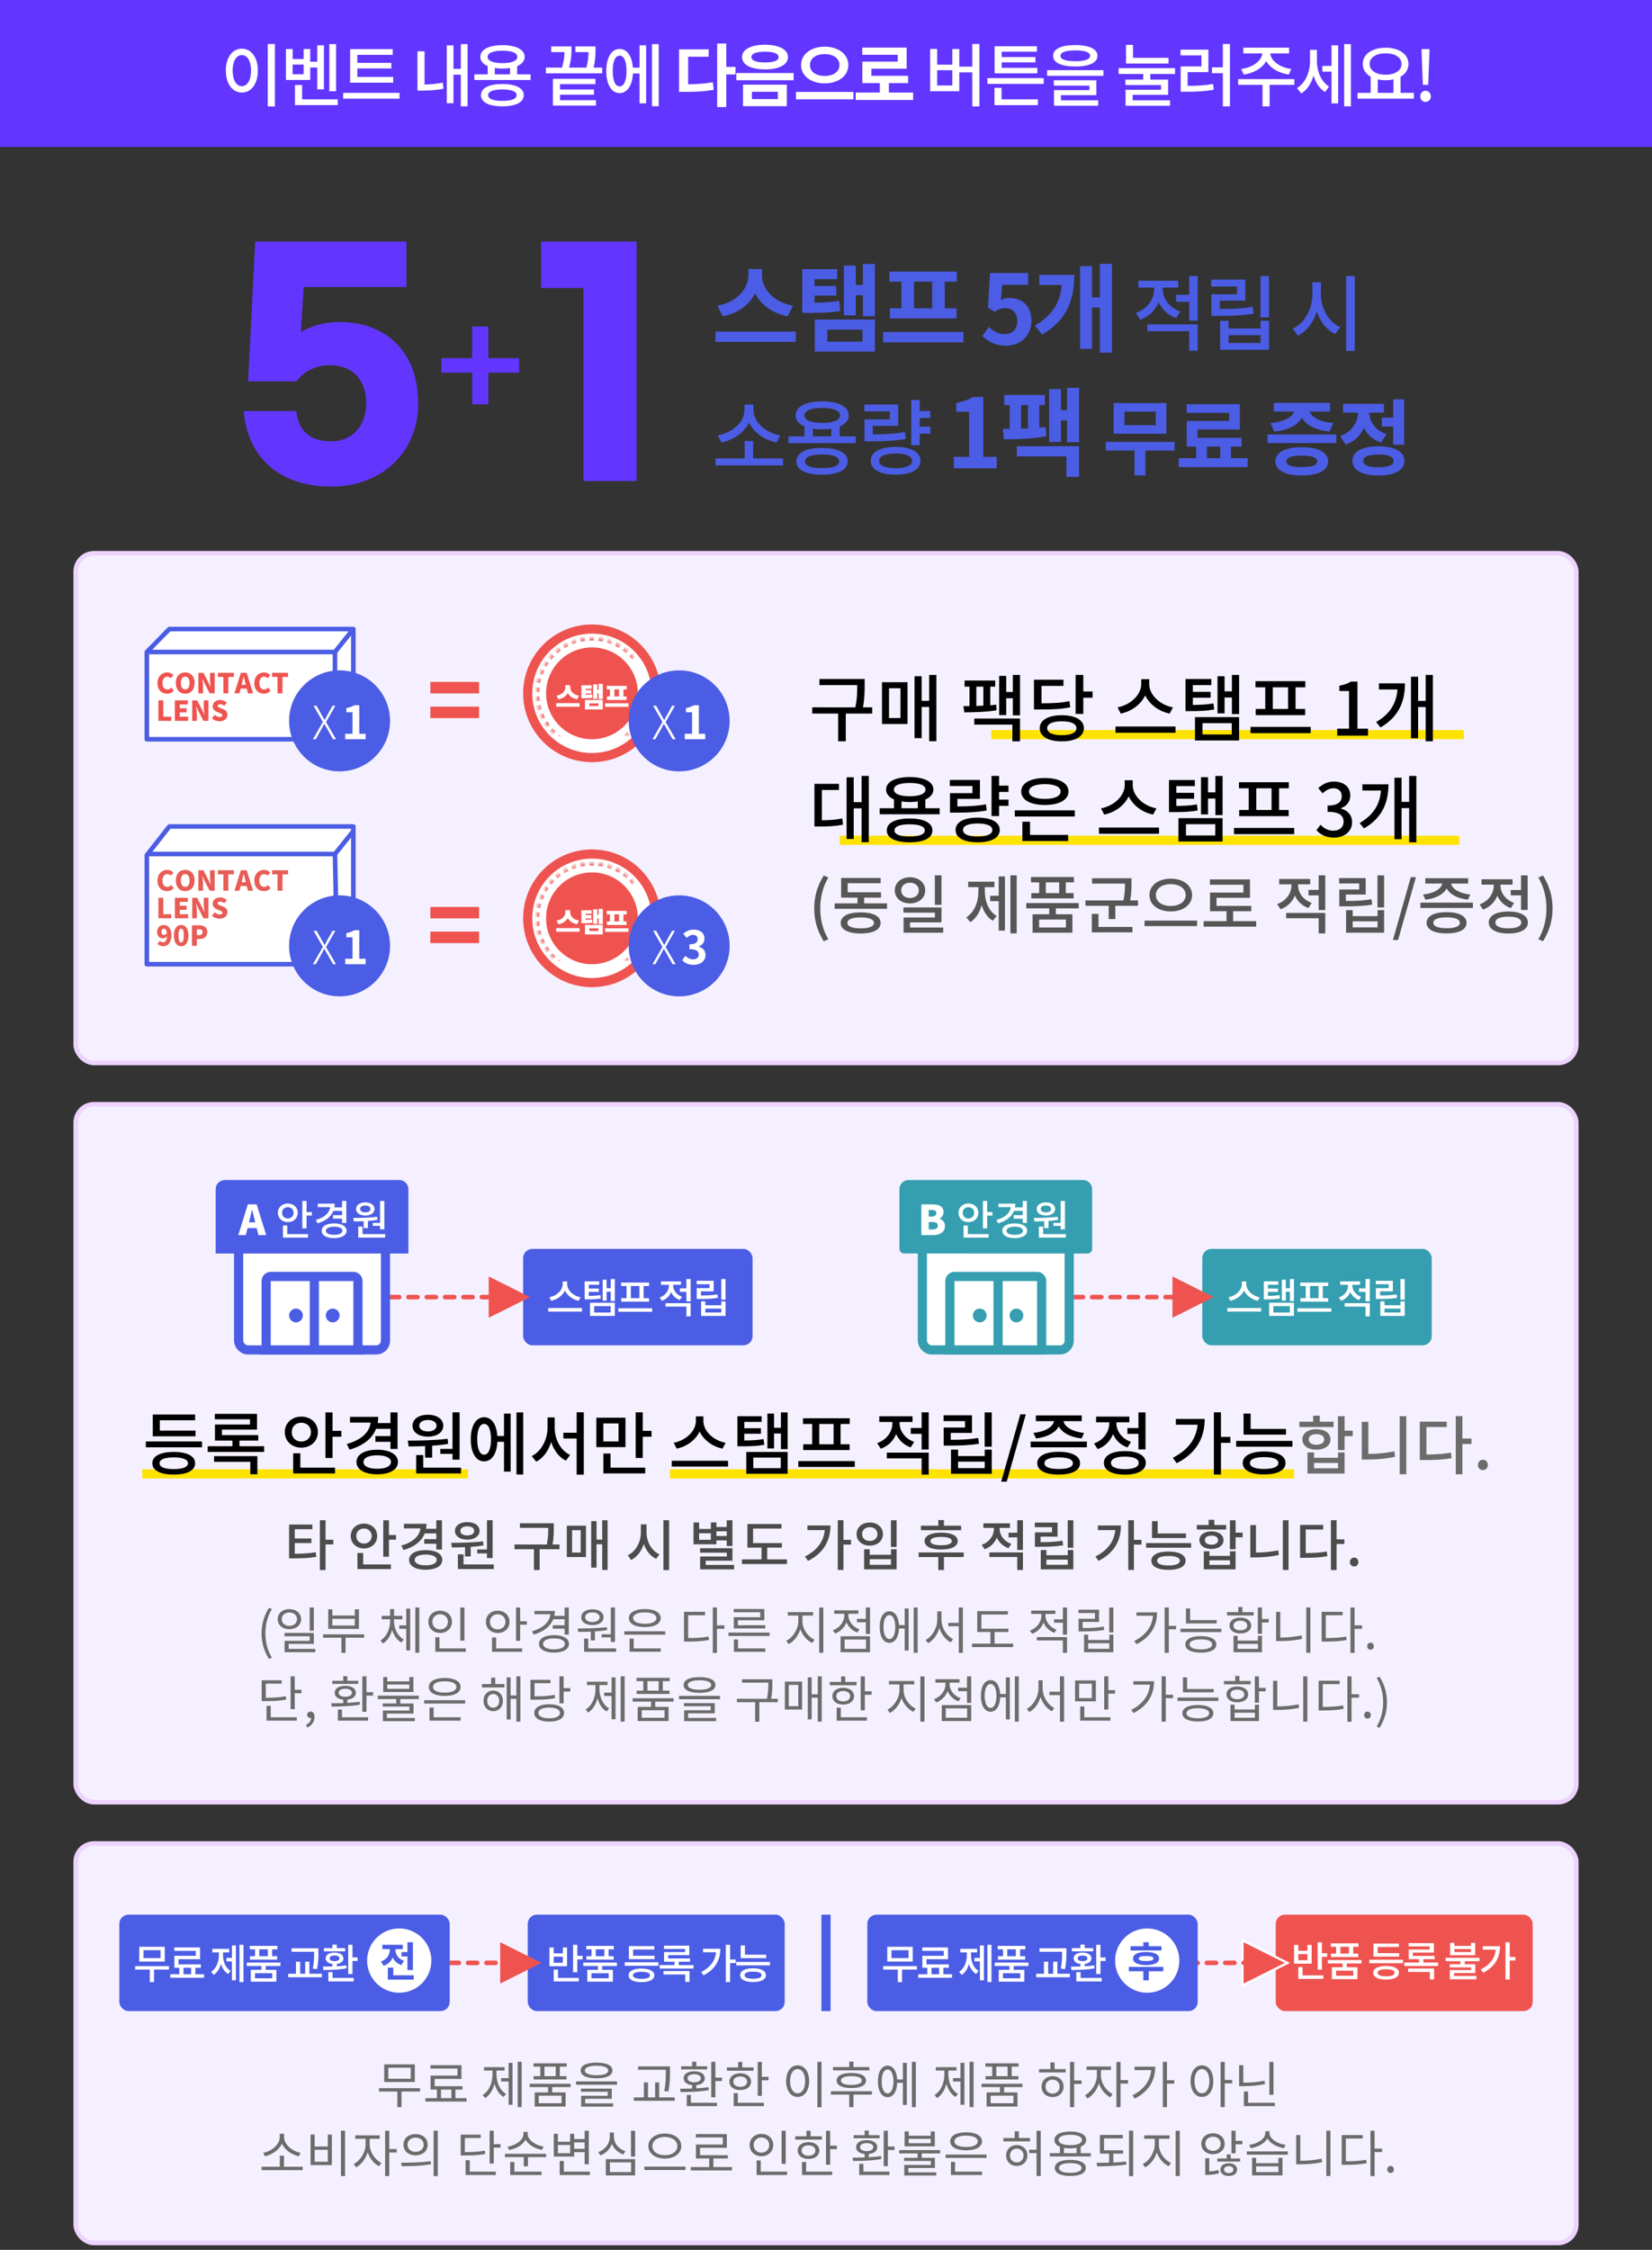 <svg xmlns="http://www.w3.org/2000/svg" xmlns:xlink="http://www.w3.org/1999/xlink" width="360" height="490" viewBox="0 0 360 490">
    <rect x="0" y="0" width="360" height="490" fill="#333333" stroke="none"/>
    <defs>
        <circle id="lr17wpnspa" cx="15" cy="15" r="12"/>
        <circle id="tebn98o28b" cx="15" cy="15" r="12"/>
        <mask id="eqgk7s5r0c" width="24" height="24" x="0" y="0" fill="#fff" maskContentUnits="userSpaceOnUse" maskUnits="objectBoundingBox">
            <use xlink:href="#lr17wpnspa"/>
        </mask>
        <mask id="rr0ezb7xtd" width="24" height="24" x="0" y="0" fill="#fff" maskContentUnits="userSpaceOnUse" maskUnits="objectBoundingBox">
            <use xlink:href="#tebn98o28b"/>
        </mask>
    </defs>
    <g fill="none" fill-rule="evenodd">
        <g>
            <g>
                <g transform="translate(0 -1264) translate(0 1264) translate(16 401)">
                    <rect width="327" height="87" x=".5" y=".5" fill="#F5F0FF" stroke="#EDD3FF" rx="4"/>
                    <path fill="#6C6C6C" fill-rule="nonzero" d="M74.396 52.444v-3.839H67.73v3.839h6.666zm-.891-.715H68.61v-2.398h4.895v2.398zm-2.013 6.182v-3.388h4.048v-.737h-8.954v.737h4.004v3.388h.902zm14.179-1.21v-.737h-2.42v-1.87h1.54v-.737h-6.072v-1.584h5.841v-2.992h-6.754v.737h5.874v1.529h-5.852v3.047h1.386v1.87h-2.508v.737h8.965zm-3.311-.737h-2.255v-1.87h2.255v1.87zm15.323 1.947v-9.867h-.869v9.867h.869zm-1.991-.506v-9.13h-.858v3.322h-1.628v.737h1.628v5.071h.858zm-5.962-1.463c.979-.616 1.694-1.771 2.035-3.124.341 1.254 1.023 2.31 1.98 2.882l.55-.66c-1.364-.77-2.101-2.486-2.101-4.202v-.891h1.76v-.737h-4.499v.737h1.87v.891c0 1.815-.77 3.608-2.145 4.433l.55.671zm17.721-4.048v-.726h-1.452V49.1h1.496v-.726h-7.238v.726h1.485v2.068h-1.452v.726h7.161zm-2.354-.726h-2.453V49.1h2.453v2.068zm2.156 6.622v-3.08h-2.915v-1.155h4.004v-.726h-8.921v.726h4.015v1.155h-2.915v3.08h6.732zm-.88-.726h-4.972v-1.639h4.972v1.639zm7.623-5.423c2.167 0 3.465-.594 3.465-1.705 0-1.111-1.298-1.716-3.465-1.716s-3.465.605-3.465 1.716 1.298 1.705 3.465 1.705zm0-.671c-1.617 0-2.541-.374-2.541-1.034s.924-1.034 2.541-1.034 2.541.374 2.541 1.034-.924 1.034-2.541 1.034zm4.466 2.068v-.726h-8.932v.726h8.932zm-.847 4.774v-.704h-6.094v-1.001h5.797v-2.222h-6.71v.682h5.819v.88h-5.786v2.365h6.974zm12.034-3.289c.352-1.848.352-3.135.352-4.389v-1.089h-6.952v.737h6.05v.352c0 1.221 0 2.519-.341 4.279l.891.11zm1.397 2.013v-.737h-3.399v-3.267h-.891v3.267h-1.551v-3.267h-.891v3.267h-2.189v.737h8.921zm7.062-6.842v-.671h-2.376v-1.001h-.902v1.001h-2.387v.671h5.665zm1.782 6.083v-3.531h1.452v-.748h-1.452v-3.443h-.902v7.722h.902zm-7.59-1.133c1.716-.011 4.081-.044 6.171-.429l-.066-.649c-.847.143-1.771.22-2.673.264v-.704c1.133-.121 1.848-.66 1.848-1.507 0-.935-.924-1.507-2.299-1.507-1.386 0-2.31.572-2.31 1.507 0 .847.726 1.397 1.859 1.507v.748c-.946.033-1.859.044-2.629.044l.099.726zm2.981-2.145c-.891 0-1.452-.33-1.452-.88 0-.528.561-.869 1.452-.869.869 0 1.441.341 1.441.869 0 .55-.572.88-1.441.88zm4.961 5.203v-.737h-5.687v-1.694h-.902v2.431h6.589zm7.975-7.711v-.726h-2.464v-1.199h-.902v1.199h-2.453v.726h5.819zm1.804 5.467V52.07h1.463v-.759h-1.463v-3.245h-.902v7.392h.902zm-4.719-1.254c1.397 0 2.365-.726 2.365-1.837 0-1.1-.968-1.826-2.365-1.826-1.397 0-2.354.726-2.354 1.826 0 1.111.957 1.837 2.354 1.837zm0-.704c-.902 0-1.496-.44-1.496-1.133 0-.682.594-1.122 1.496-1.122.891 0 1.507.44 1.507 1.122 0 .693-.616 1.133-1.507 1.133zm5.159 4.202v-.737h-5.676v-2.09h-.902v2.827h6.578zm12.562.242v-9.889h-.902v9.889h.902zM157.82 55.7c1.463 0 2.508-1.342 2.508-3.443s-1.045-3.443-2.508-3.443-2.508 1.342-2.508 3.443 1.045 3.443 2.508 3.443zm0-.803c-.968 0-1.65-1.034-1.65-2.64 0-1.595.682-2.629 1.65-2.629.957 0 1.639 1.034 1.639 2.629 0 1.606-.682 2.64-1.639 2.64zm15.642-4.983v-.726h-3.476V48h-.913v1.188h-3.542v.726h7.931zm-3.927 3.85c1.991 0 3.19-.583 3.19-1.639s-1.199-1.65-3.19-1.65c-2.013 0-3.212.594-3.212 1.65s1.199 1.639 3.212 1.639zm0-.682c-1.441 0-2.277-.352-2.277-.957s.836-.957 2.277-.957c1.441 0 2.255.352 2.255.957s-.814.957-2.255.957zm.451 4.851v-2.739h4.026v-.737h-8.943v.737h4.004v2.739h.913zm13.585-.011v-9.867h-.858v9.867h.858zm-1.958-.484v-9.163h-.858v3.619h-1.243c-.11-1.859-.902-3.014-2.09-3.014-1.287 0-2.112 1.32-2.112 3.421 0 2.134.825 3.454 2.112 3.454 1.21 0 2.013-1.188 2.09-3.124h1.243v4.807h.858zm-4.191-2.519c-.792 0-1.287-1.001-1.287-2.618 0-1.584.495-2.585 1.287-2.585.77 0 1.276 1.001 1.276 2.585 0 1.617-.506 2.618-1.276 2.618zm18.733 2.992v-9.867h-.869v9.867h.869zm-1.991-.506v-9.13h-.858v3.322h-1.628v.737h1.628v5.071h.858zm-5.962-1.463c.979-.616 1.694-1.771 2.035-3.124.341 1.254 1.023 2.31 1.98 2.882l.55-.66c-1.364-.77-2.101-2.486-2.101-4.202v-.891h1.76v-.737h-4.499v.737h1.87v.891c0 1.815-.77 3.608-2.145 4.433l.55.671zm17.721-4.048v-.726h-1.452V49.1h1.496v-.726h-7.238v.726h1.485v2.068h-1.452v.726h7.161zm-2.354-.726h-2.453V49.1h2.453v2.068zm2.156 6.622v-3.08h-2.915v-1.155h4.004v-.726h-8.921v.726h4.015v1.155h-2.915v3.08h6.732zm-.88-.726h-4.972v-1.639h4.972v1.639zm13.233.858v-5.049h1.617v-.759h-1.617v-4.048h-.902v9.856h.902zm-1.837-7.557v-.726h-2.431v-1.463h-.902v1.463h-2.486v.726h5.819zm-2.871 5.357c1.408 0 2.409-.924 2.409-2.266 0-1.331-1.001-2.277-2.409-2.277-1.386 0-2.387.946-2.387 2.277 0 1.342 1.001 2.266 2.387 2.266zm0-.748c-.891 0-1.54-.638-1.54-1.518 0-.891.649-1.529 1.54-1.529.902 0 1.551.638 1.551 1.529 0 .88-.649 1.518-1.551 1.518zm14.817 2.948v-5.126h1.628v-.759h-1.628v-3.971h-.902v9.856h.902zm-7.227-1.892c1.111-.572 2.068-1.826 2.519-3.267.451 1.32 1.375 2.475 2.475 3.025l.517-.726c-1.43-.671-2.552-2.42-2.552-3.993v-1.254h2.189v-.748h-5.335v.748h2.255v1.254c0 1.672-1.188 3.542-2.596 4.246l.528.715zm17.347 1.892v-5.115h1.584v-.748h-1.584v-4.004h-.902v9.867h.902zm-7.029-1.87c3.19-1.595 4.477-4.136 4.477-6.941h-4.51v.748h3.619c-.209 2.332-1.562 4.224-4.081 5.489l.495.704zm19.613 1.87v-5.17h1.628v-.759h-1.628v-3.927h-.902v9.856h.902zM245.93 55.7c1.452 0 2.475-1.342 2.475-3.443s-1.023-3.443-2.475-3.443c-1.452 0-2.486 1.342-2.486 3.443s1.034 3.443 2.486 3.443zm0-.803c-.957 0-1.628-1.034-1.628-2.64 0-1.595.671-2.629 1.628-2.629.946 0 1.617 1.034 1.617 2.629 0 1.606-.671 2.64-1.617 2.64zm15.587.33v-7.161h-.902v7.161h.902zm-6.688-1.881c1.793 0 3.223-.121 4.84-.44l-.121-.748c-1.507.308-2.915.429-4.609.429v-3.795h-.913v4.554h.803zm6.985 4.356v-.737h-5.841v-2.453h-.902v3.19h6.743zM49.129 68.621l.385-.748c-1.727-.308-3.608-1.76-3.608-3.399v-.759h-.946v.759c0 1.639-1.87 3.091-3.597 3.399l.374.748c1.518-.319 3.058-1.342 3.696-2.75.638 1.408 2.189 2.431 3.696 2.75zm.825 3.014v-.737h-4.07V68.5h-.902v2.398H41v.737h8.954zm9.24 1.298v-9.878h-.902v9.878h.902zm-2.871-2.387v-6.655h-.891v2.607h-2.86v-2.607h-.891v6.655h4.642zm-.891-.737h-2.86v-2.596h2.86v2.596zm13.398 3.113v-5.126h1.628v-.759H68.83v-3.971h-.902v9.856h.902zm-7.227-1.892c1.111-.572 2.068-1.826 2.519-3.267.451 1.32 1.375 2.475 2.475 3.025l.517-.726c-1.43-.671-2.552-2.42-2.552-3.993v-1.254h2.189v-.748h-5.335v.748h2.255v1.254c0 1.672-1.188 3.542-2.596 4.246l.528.715zm17.798 1.914v-9.889h-.902v9.889h.902zm-4.84-4.521c1.54 0 2.64-.946 2.64-2.321 0-1.386-1.1-2.321-2.64-2.321-1.529 0-2.64.935-2.64 2.321 0 1.375 1.111 2.321 2.64 2.321zm0-.77c-1.023 0-1.76-.638-1.76-1.551 0-.924.737-1.551 1.76-1.551 1.023 0 1.76.627 1.76 1.551 0 .913-.737 1.551-1.76 1.551zm-3.025 3.124c1.782 0 4.169-.011 6.391-.429l-.077-.671c-2.156.33-4.631.341-6.424.341l.11.759zm20.064-.583v-3.465h1.463v-.748H91.6v-2.926h-.902v7.139h.902zm-1.848-2.09l-.099-.726c-1.287.253-2.409.33-4.356.33v-3.069h3.465v-.726h-4.367v4.532h.77c2.068 0 3.234-.066 4.587-.341zm2.288 4.598v-.737h-5.676v-2.486h-.902v3.223h6.578zm2.904-5.456c1.518-.253 2.981-1.089 3.586-2.244.627 1.133 2.079 1.969 3.575 2.222l.341-.704c-1.716-.264-3.454-1.441-3.454-2.728v-.484h-.924v.484c0 1.32-1.727 2.486-3.476 2.75l.352.704zm4.103 3.553v-1.991h3.949v-.726h-8.954v.726h4.092v1.991h.913zm2.97 1.903v-.737h-5.929v-2.101h-.902v2.838h6.831zm10.296-2.343v-7.293h-.913v1.804h-2.277v-1.155h-.891v1.738h-2.662v-1.738h-.891v4.961h4.444v-.946h2.277v2.629h.913zm-.913-3.366h-2.277v-1.397h2.277v1.397zm-3.168.957h-2.662v-1.782h2.662v1.782zm4.312 4.752v-.737h-5.676v-2.321h-.902v3.058h6.578zm9.856-4.026v-5.61h-.902v5.61h.902zm0 4.114v-3.553h-6.38v3.553h6.38zm-.88-.726h-4.62v-2.112h4.62v2.112zm-4.18-6.126c.451 1.066 1.353 1.902 2.486 2.298l.451-.715c-1.463-.484-2.497-1.716-2.497-3.113v-.957h-.902v.957c0 1.452-1.012 2.772-2.508 3.311l.462.704c1.093-.402 1.964-1.23 2.422-2.274l.086-.211zm11.539 3.189c2.046 0 3.586-1.078 3.586-2.728 0-1.639-1.54-2.728-3.586-2.728s-3.586 1.089-3.586 2.728c0 1.65 1.54 2.728 3.586 2.728zm0-.737c-1.551 0-2.728-.792-2.728-1.991 0-1.188 1.177-1.991 2.728-1.991 1.562 0 2.728.803 2.728 1.991 0 1.199-1.166 1.991-2.728 1.991zm4.499 3.223v-.748h-8.965v.748h8.965zm10.12.088v-.737h-4.037v-1.859h3.157v-.726h-6.072v-1.595h5.841v-3.003h-6.754v.737h5.874v1.54h-5.852v3.047h2.893v1.859h-4.015v.737h8.965zm11.726-1.43v-7.205h-.902v7.205h.902zm-5.302-1.661c1.474 0 2.585-1.012 2.585-2.442 0-1.419-1.111-2.42-2.585-2.42-1.463 0-2.563 1.001-2.563 2.42 0 1.43 1.1 2.442 2.563 2.442zm0-.781c-.957 0-1.683-.682-1.683-1.661 0-.957.726-1.639 1.683-1.639.979 0 1.705.682 1.705 1.639 0 .979-.726 1.661-1.705 1.661zm5.599 4.873v-.737h-5.742v-2.431h-.902v3.168h6.644zm7.579-7.711v-.726h-2.464v-1.199h-.902v1.199h-2.453v.726h5.819zm1.804 5.467V67.07h1.463v-.759h-1.463v-3.245h-.902v7.392h.902zm-4.719-1.254c1.397 0 2.365-.726 2.365-1.837 0-1.1-.968-1.826-2.365-1.826-1.397 0-2.354.726-2.354 1.826 0 1.111.957 1.837 2.354 1.837zm0-.704c-.902 0-1.496-.44-1.496-1.133 0-.682.594-1.122 1.496-1.122.891 0 1.507.44 1.507 1.122 0 .693-.616 1.133-1.507 1.133zm5.159 4.202v-.737h-5.676v-2.09h-.902v2.827h6.578zm10.351-8.008v-.671h-2.376v-1.001h-.902v1.001h-2.387v.671h5.665zm1.782 6.083v-3.531h1.452v-.748h-1.452v-3.443h-.902v7.722h.902zm-7.59-1.133c1.716-.011 4.081-.044 6.171-.429l-.066-.649c-.847.143-1.771.22-2.673.264v-.704c1.133-.121 1.848-.66 1.848-1.507 0-.935-.924-1.507-2.299-1.507-1.386 0-2.31.572-2.31 1.507 0 .847.726 1.397 1.859 1.507v.748c-.946.033-1.859.044-2.629.044l.099.726zm2.981-2.145c-.891 0-1.452-.33-1.452-.88 0-.528.561-.869 1.452-.869.869 0 1.441.341 1.441.869 0 .55-.572.88-1.441.88zm4.961 5.203v-.737h-5.687v-1.694h-.902v2.431h6.589zm9.878-6.237v-3.256h-.891v.935h-4.796v-.935h-.891v3.256h6.578zm-.891-.693h-4.796v-.946h4.796v.946zm1.21 7.04v-.693h-6.094v-.957h5.797v-2.2h-2.871v-.968h4.015v-.726h-8.932v.726h4.015v.968h-2.937v.682h5.819v.858h-5.786v2.31h6.974zm6.501-5.489c2.112 0 3.465-.726 3.465-1.958s-1.353-1.969-3.465-1.969-3.465.737-3.465 1.969c0 1.232 1.353 1.958 3.465 1.958zm0-.726c-1.551 0-2.541-.451-2.541-1.232 0-.781.99-1.243 2.541-1.243s2.541.462 2.541 1.243c0 .781-.99 1.232-2.541 1.232zm4.455 2.376v-.726h-8.921v.726h8.921zm-.979 3.729v-.737h-5.885v-2.123h-.902v2.86h6.787zm12.782.22v-9.856h-.902v4.125h-1.617v.737h1.617v4.994h.902zm-2.31-7.546v-.737h-2.453v-1.463h-.902v1.463h-2.475v.737h5.83zm-2.904 5.346c1.331 0 2.31-.935 2.31-2.277 0-1.32-.979-2.266-2.31-2.266-1.342 0-2.321.946-2.321 2.266 0 1.342.979 2.277 2.321 2.277zm0-.759c-.847 0-1.485-.627-1.485-1.518 0-.88.638-1.496 1.485-1.496.836 0 1.474.616 1.474 1.496 0 .891-.638 1.518-1.474 1.518zm16.126-1.298v-.726h-2.2v-1.397c.759-.308 1.199-.814 1.199-1.474 0-1.155-1.32-1.837-3.465-1.837-2.134 0-3.465.682-3.465 1.837 0 .671.429 1.166 1.21 1.485v1.386h-2.211v.726h8.932zm-4.466-2.464c-1.573 0-2.541-.429-2.541-1.133 0-.715.968-1.133 2.541-1.133s2.541.418 2.541 1.133c0 .704-.968 1.133-2.541 1.133zm1.375 1.738h-2.739v-1.155c.407.066.869.11 1.364.11.506 0 .968-.044 1.375-.11v1.155zm-1.375 4.972c2.123 0 3.377-.616 3.377-1.749s-1.254-1.76-3.377-1.76c-2.112 0-3.377.627-3.377 1.76s1.265 1.749 3.377 1.749zm0-.693c-1.551 0-2.464-.385-2.464-1.056s.913-1.056 2.464-1.056c1.54 0 2.464.385 2.464 1.056s-.924 1.056-2.464 1.056zm13.706.726v-9.9h-.902v9.9h.902zm-7.865-2.145c1.87 0 4.235-.044 6.391-.374l-.077-.66c-.88.11-1.837.165-2.783.209v-1.925h2.123v-.737h-4.147v-2.585h4.103v-.748h-4.994v4.07h2.013v1.958c-.957.033-1.892.033-2.739.033l.11.759zm18.018 2.123v-9.856h-.902v9.856h.902zm-7.546-1.892c1.122-.572 2.09-1.815 2.541-3.256.473 1.353 1.441 2.486 2.585 3.014l.506-.726c-1.452-.616-2.64-2.321-2.64-3.993v-1.254h2.321v-.748h-5.511v.748h2.288v1.254c0 1.705-1.199 3.564-2.618 4.235l.528.726zm19.712-3.058v-1.958h1.463v-.748h-1.463v-2.211h-.902v4.917h.902zm-4.917.198c1.463 0 2.541-.935 2.541-2.277s-1.078-2.277-2.541-2.277c-1.474 0-2.552.935-2.552 2.277s1.078 2.277 2.552 2.277zm0-.737c-.957 0-1.672-.638-1.672-1.54s.715-1.54 1.672-1.54c.946 0 1.661.638 1.661 1.54s-.715 1.54-1.661 1.54zm5.896 2.343v-.671H252.2v-.891h-.88v.891h-2.046v.671h4.961zm-7.128 2.893c.671 0 1.595-.055 2.53-.363l-.143-.715c-.682.22-1.408.308-1.98.33v-2.882h-.88v3.63h.473zm4.653.242c1.067 0 1.826-.539 1.826-1.397 0-.847-.759-1.386-1.826-1.386-1.067 0-1.826.539-1.826 1.386 0 .858.759 1.397 1.826 1.397zm0-.638c-.605 0-1.023-.308-1.023-.759s.418-.748 1.023-.748c.594 0 1.023.297 1.023.748s-.429.759-1.023.759zm12.045-5.412l.33-.726c-1.749-.22-3.487-1.309-3.487-2.53v-.44h-.924v.44c0 1.254-1.727 2.31-3.498 2.53l.33.726c1.54-.242 3.014-1.012 3.63-2.112.627 1.1 2.09 1.87 3.619 2.112zm.836 1.419v-.726h-8.932v.726h8.932zm-1.166 4.51v-3.828h-.891v1.155h-4.851v-1.155h-.891v3.828h6.633zm-.891-.726h-4.851V70.81h4.851v1.254zm11.341.847v-9.856h-.902v9.856h.902zm-6.655-2.541c1.573 0 3.124-.11 4.84-.462l-.099-.77c-1.639.33-3.168.462-4.653.462v-5.588h-.902v6.358h.814zm16.28 2.574v-5.247h1.628v-.748h-1.628v-3.894h-.902v9.889h.902zm-6.391-2.464c1.859 0 3.157-.066 4.664-.352l-.099-.748c-1.43.253-2.695.33-4.444.33v-4.961h3.685v-.748h-4.587v6.479h.781zm9.867 1.771c.396 0 .726-.308.726-.759s-.33-.781-.726-.781c-.396 0-.726.33-.726.781s.33.759.726.759z"/>
                    <g transform="translate(10 16)">
                        <rect width="56" height="21" x="89" fill="#4B5DE4" rx="2"/>
                        <path fill="#FFF" fill-rule="nonzero" d="M99.804 12.542V9.725h1.152V8.96h-1.152V6.575h-.927v5.967h.927zm-2.232-1.314V7.151h-.918V8.42h-1.989V7.151h-.927v4.077h3.834zm-.918-.747h-1.989V9.14h1.989v1.341zm3.474 4.059v-.756h-4.536v-1.818h-.936v2.574h5.472zm7.597-4.752v-.747h-1.097V7.547h1.142V6.8h-6.02v.747h1.151v1.494h-1.106v.747h5.93zm-2.024-.747h-1.872V7.547h1.872v1.494zm1.854 5.553v-2.583h-2.323v-.828h3.213v-.747h-7.352v.747h3.212v.828h-2.33v2.583h5.58zm-.91-.738h-3.752v-1.107h3.752v1.107zm9.993-4.167v-.747h-4.67v-1.35h4.617v-.747h-5.535v2.844h5.588zm.846 1.44v-.765h-7.343v.765h7.343zm-3.698 3.564c1.745 0 2.799-.54 2.799-1.485 0-.936-1.053-1.476-2.8-1.476-1.736 0-2.798.54-2.798 1.476 0 .945 1.062 1.485 2.799 1.485zm0-.72c-1.189 0-1.855-.261-1.855-.765 0-.495.666-.765 1.855-.765 1.188 0 1.862.27 1.862.765 0 .504-.674.765-1.862.765zm11.35-2.241v-.747h-3.222v-.738h2.457v-.711h-4.752v-.72h4.59V6.755h-5.517v.711h4.599v.684h-4.581v2.097h2.277v.738h-3.222v.747h7.371zm-.882 2.916v-2.367h-5.661v.747h4.734v1.62h.927zm8.841.036v-4.14h1.233V9.77h-1.233V6.557h-.927v8.127h.927zm-5.787-1.476c2.655-1.341 3.663-3.429 3.663-5.787H127.2v.756h2.844c-.189 1.872-1.26 3.303-3.249 4.32l.513.711zm13.654-3.735v-.747h-4.625V6.719h-.927v2.754h5.553zm.838 1.575v-.756h-7.354v.756h7.353zm-3.7 3.627c1.746 0 2.8-.549 2.8-1.494 0-.954-1.054-1.503-2.8-1.503-1.737 0-2.798.549-2.798 1.503 0 .945 1.061 1.494 2.799 1.494zm0-.72c-1.188 0-1.853-.279-1.853-.774 0-.513.665-.774 1.853-.774 1.189 0 1.864.261 1.864.774 0 .495-.675.774-1.863.774z"/>
                        <path fill="#EF5350" fill-rule="nonzero" d="M83 6l9 4.5-9 4.5V6zm-9 4c.276 0 .5.224.5.5 0 .245-.177.45-.41.492L74 11h-2c-.276 0-.5-.224-.5-.5 0-.245.177-.45.41-.492L72 10h2zm4 0c.276 0 .5.224.5.5 0 .245-.177.45-.41.492L78 11h-2c-.276 0-.5-.224-.5-.5 0-.245.177-.45.41-.492L76 10h2zm4 0c.276 0 .5.224.5.5 0 .245-.177.45-.41.492L82 11h-2c-.276 0-.5-.224-.5-.5 0-.245.177-.45.41-.492L80 10h2z"/>
                        <g>
                            <rect width="72" height="21" fill="#4B5DE4" rx="2"/>
                            <path fill="#FFF" fill-rule="nonzero" d="M9.903 10.211V6.998H4.35v3.213h5.553zm-.918-.747H5.268V7.736h3.717v1.728zm-1.413 5.229v-2.736h3.249v-.747H3.45v.747h3.195v2.736h.927zm10.892-.954v-.765h-1.89V11.57h1.196v-.747h-4.868V9.698h4.688V7.133h-5.615v.747h4.697v1.08h-4.68v2.61h1.08v1.404h-1.97v.765h7.361zm-2.808-.765H13.99V11.57h1.665v1.404zm11.405 1.71V6.557h-.881v8.127h.881zm-1.646-.387V6.719h-.873v2.7h-1.198v.756h1.197v4.122h.873zm-4.851-1.179c.782-.495 1.305-1.368 1.593-2.394.288.945.791 1.746 1.556 2.196l.54-.675c-1.134-.657-1.655-2.061-1.655-3.447v-.585h1.34v-.765h-3.671v.765h1.43v.585c0 1.449-.54 2.916-1.691 3.636l.558.684zm13.834-3.33v-.747H33.3V7.547h1.143V6.8h-6.021v.747h1.152v1.494h-1.107v.747h5.931zm-2.025-.747h-1.872V7.547h1.872v1.494zm1.854 5.553v-2.583h-2.322v-.828h3.213v-.747h-7.353v.747h3.213v.828h-2.331v2.583h5.58zm-.909-.738h-3.753v-1.107h3.753v1.107zm9.777-1.998c.288-1.575.288-2.664.288-3.681v-.855h-5.85v.756h4.923v.099c0 .99 0 2.088-.288 3.573l.927.108zm1.053 1.773v-.765h-2.727v-2.628h-.918v2.628h-1.089v-2.628h-.918v2.628h-1.692v.765h7.344zm5.077-5.652v-.684H47.38V6.53h-.936v.765h-1.863v.684h4.644zm1.584 4.941v-2.835h1.117V9.32h-1.117V6.557h-.926v6.363h.926zm-6.326-.864c1.404-.009 3.339-.045 5.04-.369l-.073-.639c-.657.099-1.367.153-2.07.198v-.513c.9-.108 1.459-.558 1.459-1.215 0-.774-.765-1.251-1.935-1.251s-1.936.477-1.936 1.251c0 .666.567 1.107 1.476 1.215v.558c-.747.018-1.467.027-2.07.027l.108.738zm2.42-1.935c-.648 0-1.061-.225-1.061-.603 0-.387.413-.621 1.062-.621.647 0 1.061.234 1.061.621 0 .378-.414.603-1.062.603zm4.186 4.419v-.756H46.48v-1.269h-.928v2.025h5.536z"/>
                            <circle cx="61" cy="10" r="7" fill="#FFF"/>
                            <path fill="#4B5DE4" fill-rule="nonzero" d="M63.975 12.048V6h-1.188v2.142h-1.296v.963h1.296v2.943h1.188zm-6.381-.909c.972-.324 1.62-.981 1.989-1.8.351.747.972 1.341 1.881 1.638l.576-.927c-1.305-.441-1.872-1.458-1.872-2.439v-.108h1.611v-.945h-4.455v.945h1.629v.117c0 1.044-.594 2.133-1.953 2.574l.594.945zm6.57 3.006V13.2H59.7v-1.656h-1.188v2.601h5.652z"/>
                        </g>
                    </g>
                    <path fill="#4B5DE4" d="M163 16H165V37H163z"/>
                    <g transform="translate(173 16)">
                        <rect width="56" height="21" x="89" fill="#EF5350" rx="2"/>
                        <path fill="#FFF" fill-rule="nonzero" d="M99.066 11.985V9.168h1.152v-.765h-1.152V6.018h-.927v5.967h.927zm-2.232-1.314V6.594h-.918v1.269h-1.989V6.594H93v4.077h3.834zm-.918-.747h-1.989V8.583h1.989v1.341zm3.474 4.059v-.756h-4.536v-1.818h-.936v2.574h5.472zm7.597-4.752v-.747h-1.097V6.99h1.142v-.747h-6.02v.747h1.151v1.494h-1.106v.747h5.93zm-2.024-.747h-1.872V6.99h1.872v1.494zm1.854 5.553v-2.583h-2.322v-.828h3.212v-.747h-7.352v.747h3.212v.828h-2.33v2.583h5.58zm-.91-.738h-3.752v-1.107h3.752v1.107zm9.993-4.167v-.747h-4.67v-1.35h4.617v-.747h-5.535v2.844h5.588zm.846 1.44v-.765h-7.343v.765h7.343zm-3.698 3.564c1.745 0 2.799-.54 2.799-1.485 0-.936-1.053-1.476-2.8-1.476-1.736 0-2.798.54-2.798 1.476 0 .945 1.062 1.485 2.799 1.485zm0-.72c-1.189 0-1.855-.261-1.855-.765 0-.495.666-.765 1.855-.765 1.188 0 1.862.27 1.862.765 0 .504-.674.765-1.862.765zm11.35-2.241v-.747h-3.222V9.69h2.457v-.711h-4.752v-.72h4.59V6.198h-5.517v.711h4.599v.684h-4.581V9.69h2.277v.738h-3.222v.747h7.371zm-.882 2.916v-2.367h-5.661v.747h4.734v1.62h.927zm8.949-5.256V6.126h-.918v.675h-3.618v-.675h-.918v2.709h5.454zm-.918-.702h-3.618v-.648h3.618v.648zm1.179 5.931v-.711h-4.86v-.639h4.626v-1.917h-2.295v-.666h3.222v-.738h-7.371v.738h3.213v.666h-2.34v.693h4.662v.576h-4.635v1.998h5.778zm7.274.063v-4.14h1.232v-.774H140V6h-.928v8.127H140zm-5.787-1.476c2.655-1.341 3.662-3.429 3.662-5.787h-3.77v.756h2.844c-.19 1.872-1.26 3.303-3.25 4.32l.513.711z"/>
                        <path stroke="#FFF" d="M82.022 6.011L82.022 15.017 91 10.514z"/>
                        <path fill="#EF5350" fill-rule="nonzero" d="M82 6l9 4.5-9 4.5v-4c-.276 0-.5-.224-.5-.5 0-.245.177-.45.41-.492L82 10V6zm-10 4c.276 0 .5.224.5.5 0 .245-.177.45-.41.492L72 11h-2c-.276 0-.5-.224-.5-.5 0-.245.177-.45.41-.492L70 10h2zm4 0c.276 0 .5.224.5.5 0 .245-.177.45-.41.492L76 11h-2c-.276 0-.5-.224-.5-.5 0-.245.177-.45.41-.492L74 10h2zm4 0c.276 0 .5.224.5.5 0 .245-.177.45-.41.492L80 11h-2c-.276 0-.5-.224-.5-.5 0-.245.177-.45.41-.492L78 10h2z"/>
                        <g>
                            <rect width="72" height="21" fill="#4B5DE4" rx="2"/>
                            <path fill="#FFF" fill-rule="nonzero" d="M9.903 10.211V6.998H4.35v3.213h5.553zm-.918-.747H5.268V7.736h3.717v1.728zm-1.413 5.229v-2.736h3.249v-.747H3.45v.747h3.195v2.736h.927zm10.892-.954v-.765h-1.89V11.57h1.196v-.747h-4.868V9.698h4.688V7.133h-5.615v.747h4.697v1.08h-4.68v2.61h1.08v1.404h-1.97v.765h7.361zm-2.808-.765H13.99V11.57h1.665v1.404zm11.405 1.71V6.557h-.881v8.127h.881zm-1.646-.387V6.719h-.873v2.7h-1.198v.756h1.197v4.122h.873zm-4.851-1.179c.782-.495 1.305-1.368 1.593-2.394.288.945.791 1.746 1.556 2.196l.54-.675c-1.134-.657-1.655-2.061-1.655-3.447v-.585h1.34v-.765h-3.671v.765h1.43v.585c0 1.449-.54 2.916-1.691 3.636l.558.684zm13.834-3.33v-.747H33.3V7.547h1.143V6.8h-6.021v.747h1.152v1.494h-1.107v.747h5.931zm-2.025-.747h-1.872V7.547h1.872v1.494zm1.854 5.553v-2.583h-2.322v-.828h3.213v-.747h-7.353v.747h3.213v.828h-2.331v2.583h5.58zm-.909-.738h-3.753v-1.107h3.753v1.107zm9.777-1.998c.288-1.575.288-2.664.288-3.681v-.855h-5.85v.756h4.923v.099c0 .99 0 2.088-.288 3.573l.927.108zm1.053 1.773v-.765h-2.727v-2.628h-.918v2.628h-1.089v-2.628h-.918v2.628h-1.692v.765h7.344zm5.077-5.652v-.684H47.38V6.53h-.936v.765h-1.863v.684h4.644zm1.584 4.941v-2.835h1.117V9.32h-1.117V6.557h-.926v6.363h.926zm-6.326-.864c1.404-.009 3.339-.045 5.04-.369l-.073-.639c-.657.099-1.367.153-2.07.198v-.513c.9-.108 1.459-.558 1.459-1.215 0-.774-.765-1.251-1.935-1.251s-1.936.477-1.936 1.251c0 .666.567 1.107 1.476 1.215v.558c-.747.018-1.467.027-2.07.027l.108.738zm2.42-1.935c-.648 0-1.061-.225-1.061-.603 0-.387.413-.621 1.062-.621.647 0 1.061.234 1.061.621 0 .378-.414.603-1.062.603zm4.186 4.419v-.756H46.48v-1.269h-.928v2.025h5.536z"/>
                            <circle cx="61" cy="10" r="7" fill="#FFF"/>
                            <path fill="#4B5DE4" fill-rule="nonzero" d="M64.101 7.8v-.927h-2.763V6H60.15v.873h-2.79V7.8h6.741zm-3.357 3.177c1.773 0 2.844-.513 2.844-1.422 0-.918-1.071-1.431-2.844-1.431s-2.835.513-2.835 1.431c0 .909 1.062 1.422 2.835 1.422zm0-.882c-1.08 0-1.602-.171-1.602-.54 0-.387.522-.549 1.602-.549s1.611.162 1.611.549c0 .369-.531.54-1.611.54zm.594 4.212v-1.98h3.168v-.954H57v.954h3.15v1.98h1.188z"/>
                        </g>
                    </g>
                </g>
                <g transform="translate(0 -1264) translate(0 1264) translate(16 240)">
                    <rect width="327" height="152" x=".5" y=".5" fill="#F5F0FF" stroke="#EDD3FF" rx="4"/>
                    <path fill="#6C6C6C" fill-rule="nonzero" d="M42.617 121.319l.627-.297c-.957-1.562-1.408-3.421-1.408-5.291 0-1.87.451-3.718 1.408-5.291l-.627-.286c-1.012 1.639-1.617 3.421-1.617 5.577 0 2.167.605 3.938 1.617 5.588zm9.768-6.16v-5.06h-.902v5.06h.902zm-5.324-.33c1.474 0 2.552-.88 2.552-2.178 0-1.309-1.078-2.2-2.552-2.2s-2.541.891-2.541 2.2c0 1.298 1.067 2.178 2.541 2.178zm0-.726c-.957 0-1.672-.605-1.672-1.452 0-.858.715-1.463 1.672-1.463.968 0 1.672.605 1.672 1.463 0 .847-.704 1.452-1.672 1.452zm5.654 5.731v-.715h-5.808v-1.089h5.478v-2.387h-6.391v.715h5.5v1.001h-5.478v2.475h6.699zm9.504-5.071v-4.268h-.902v1.353h-4.895v-1.353h-.891v4.268h6.688zm-.902-.737h-4.895v-1.452h4.895v1.452zm-2.013 5.951v-3.3h4.048v-.726h-8.954v.726h4.004v3.3h.902zm16.071-.022v-9.856h-.869v9.856h.869zm-1.991-.506v-9.119h-.858v3.663h-1.507v.748h1.507v4.708h.858zm-5.94-1.507c.968-.583 1.661-1.683 2.002-2.937.363 1.188 1.067 2.189 2.024 2.728l.517-.682c-1.331-.715-2.123-2.343-2.123-3.916v-.473h1.826v-.748h-1.815v-1.463h-.869v1.463H67.18v.748h1.826v.473c0 1.617-.759 3.344-2.09 4.136l.528.671zm17.765-.627v-7.205h-.902v7.205h.902zm-5.302-1.661c1.474 0 2.585-1.012 2.585-2.442 0-1.419-1.111-2.42-2.585-2.42-1.463 0-2.563 1.001-2.563 2.42 0 1.43 1.1 2.442 2.563 2.442zm0-.781c-.957 0-1.683-.682-1.683-1.661 0-.957.726-1.639 1.683-1.639.979 0 1.705.682 1.705 1.639 0 .979-.726 1.661-1.705 1.661zm5.599 4.873v-.737h-5.742v-2.431h-.902v3.168h6.644zm11.847-2.387v-3.509h1.463v-.748h-1.463v-3.003h-.902v7.26h.902zm-4.895-1.705c1.474 0 2.574-1.001 2.574-2.431 0-1.43-1.1-2.431-2.574-2.431-1.474 0-2.574 1.001-2.574 2.431 0 1.43 1.1 2.431 2.574 2.431zm0-.781c-.968 0-1.694-.682-1.694-1.65 0-.968.726-1.65 1.694-1.65s1.694.682 1.694 1.65c0 .968-.726 1.65-1.694 1.65zm5.335 4.873v-.737h-5.676v-2.387h-.902v3.124h6.578zm10.153-3.74v-5.896h-.913v1.804H104.8c.066-.341.11-.704.11-1.067h-4.455v.726h3.476c-.165 1.705-1.628 3.014-3.982 3.718l.363.715c2.123-.616 3.619-1.771 4.257-3.355h2.464v1.32h-2.585v.737h2.585v1.298h.913zm-3.223 3.916c1.991 0 3.267-.715 3.267-1.903 0-1.188-1.276-1.903-3.267-1.903-1.991 0-3.267.715-3.267 1.903 0 1.188 1.276 1.903 3.267 1.903zm0-.704c-1.452 0-2.376-.451-2.376-1.199 0-.737.924-1.188 2.376-1.188s2.376.451 2.376 1.188c0 .748-.924 1.199-2.376 1.199zm13.288-1.606v-7.513h-.902v5.83h-2.002v.671h2.002v1.012h.902zm-4.917-3.674c1.441 0 2.431-.671 2.431-1.727 0-1.034-.99-1.716-2.431-1.716s-2.431.682-2.431 1.716c0 1.056.99 1.727 2.431 1.727zm0-.671c-.935 0-1.573-.418-1.573-1.056 0-.627.638-1.045 1.573-1.045.935 0 1.573.418 1.573 1.045 0 .638-.638 1.056-1.573 1.056zm.55 3.993v-1.947c.891-.055 1.804-.154 2.673-.286l-.077-.649c-2.09.264-4.532.286-6.358.286l.121.748c.814 0 1.76-.011 2.739-.055v1.903h.902zm4.62 2.486v-.737h-6.072v-2.134h-.902v2.871h6.974zm6.248-5.379c2.112 0 3.465-.726 3.465-1.958s-1.353-1.969-3.465-1.969-3.465.737-3.465 1.969c0 1.232 1.353 1.958 3.465 1.958zm0-.726c-1.551 0-2.541-.451-2.541-1.232 0-.781.99-1.243 2.541-1.243s2.541.462 2.541 1.243c0 .781-.99 1.232-2.541 1.232zm4.455 2.376v-.726h-8.921v.726h8.921zm-.979 3.729v-.737h-5.885v-2.123h-.902v2.86h6.787zm12.243.242v-5.247h1.628v-.748h-1.628v-3.894h-.902v9.889h.902zm-6.391-2.464c1.859 0 3.157-.066 4.664-.352l-.099-.748c-1.43.253-2.695.33-4.444.33v-4.961h3.685v-.748h-4.587v6.479h.781zm16.929-2.86v-.704h-5.973v-1.078h5.764v-2.453h-6.677v.704h5.786v1.078h-5.764v2.453h6.864zm.935 1.639v-.737h-8.954v.737h8.954zm-.935 3.443v-.737h-5.94v-1.947h-.902v2.684h6.842zm12.65.22v-9.856h-.902v9.856h.902zm-7.546-1.892c1.122-.572 2.09-1.815 2.541-3.256.473 1.353 1.441 2.486 2.585 3.014l.506-.726c-1.452-.616-2.64-2.321-2.64-3.993v-1.254h2.321v-.748h-5.511v.748h2.288v1.254c0 1.705-1.199 3.564-2.618 4.235l.528.726zm17.721-2.2v-5.775h-.913v2.475h-1.947v.748h1.947v2.552h.913zm-7.623-.099c1.155-.418 2.057-1.32 2.486-2.453.429 1.012 1.276 1.837 2.376 2.233l.451-.704c-1.43-.506-2.398-1.738-2.398-3.025v-.363h2.167v-.737h-5.269v.737h2.2v.374c0 1.397-1.023 2.706-2.486 3.234l.473.704zm7.623 4.059v-3.476h-6.413v3.476h6.413zm-.88-.726h-4.653v-2.035h4.653v2.035zm11.253.858v-9.867h-.858v9.867h.858zm-1.958-.484v-9.163h-.858v3.619h-1.243c-.11-1.859-.902-3.014-2.09-3.014-1.287 0-2.112 1.32-2.112 3.421 0 2.134.825 3.454 2.112 3.454 1.21 0 2.013-1.188 2.09-3.124h1.243v4.807h.858zm-4.191-2.519c-.792 0-1.287-1.001-1.287-2.618 0-1.584.495-2.585 1.287-2.585.77 0 1.276 1.001 1.276 2.585 0 1.617-.506 2.618-1.276 2.618zm16.016 3.014v-9.878h-.902v3.344h-2.288v.737h2.288v5.797h.902zm-7.579-2.101c1.111-.594 2.024-1.837 2.453-3.3.451 1.386 1.353 2.563 2.475 3.124l.528-.715c-1.43-.682-2.552-2.475-2.552-4.268v-1.771h-.902v1.771c0 1.826-1.122 3.729-2.552 4.444l.55.715zm18.524.847v-.748h-4.037v-2.53h3.003v-.726h-5.885v-3.091h5.786v-.737h-6.688v4.554h2.871v2.53h-4.015v.748h8.965zm11.748-2.717v-5.907h-.902v2.574H213.7v.737h1.925v2.596h.902zm-7.612-.154c1.155-.429 2.057-1.331 2.475-2.464.44 1.023 1.287 1.837 2.387 2.233l.451-.704c-1.43-.506-2.398-1.749-2.398-3.014v-.396h2.167v-.737h-5.269v.737h2.2v.396c0 1.397-1.023 2.717-2.486 3.234l.473.715zm7.612 4.125v-3.432h-6.589v.726h5.687v2.706h.902zm10.098-4.455v-5.412h-.902v5.412h.902zm-6.787-.209c1.826 0 3.168-.055 4.785-.319l-.099-.726c-1.562.253-2.849.308-4.598.308v-1.331h3.575v-2.662h-4.488v.726h3.597v1.243h-3.564v2.761h.792zm6.787 4.521v-3.817h-.891v1.166h-4.609v-1.166h-.891v3.817h6.391zm-.891-.737h-4.609v-1.21h4.609v1.21zm12.969.869v-5.115h1.584v-.748h-1.584v-4.004h-.902v9.867h.902zm-7.029-1.87c3.19-1.595 4.477-4.136 4.477-6.941h-4.51v.748h3.619c-.209 2.332-1.562 4.224-4.081 5.489l.495.704zm17.468-4.521v-.726h-5.797v-2.541h-.902v3.267h6.699zm1.023 1.881v-.737h-8.921v.737h8.921zm-4.477 4.477c2.101 0 3.377-.649 3.377-1.793 0-1.155-1.276-1.804-3.377-1.804s-3.377.649-3.377 1.804c0 1.144 1.276 1.793 3.377 1.793zm0-.704c-1.551 0-2.464-.407-2.464-1.089 0-.704.913-1.1 2.464-1.1s2.464.396 2.464 1.1c0 .682-.924 1.089-2.464 1.089zm11.517-7.392v-.726h-2.464V110h-.902v1.111h-2.453v.726h5.819zm1.804 3.993v-2.464h1.463v-.759h-1.463v-2.508h-.902v5.731h.902zm-4.719-.077c1.408 0 2.365-.671 2.365-1.727 0-1.045-.957-1.716-2.365-1.716-1.408 0-2.354.671-2.354 1.716 0 1.056.946 1.727 2.354 1.727zm0-.682c-.902 0-1.496-.396-1.496-1.045 0-.638.594-1.045 1.496-1.045s1.507.407 1.507 1.045c0 .649-.605 1.045-1.507 1.045zm4.719 4.763v-3.564h-.891v1.045h-4.422v-1.045h-.891v3.564h6.204zm-.891-.726h-4.422v-1.089h4.422v1.089zm11.44.847v-9.856h-.902v9.856h.902zm-6.655-2.541c1.573 0 3.124-.11 4.84-.462l-.099-.77c-1.639.33-3.168.462-4.653.462v-5.588h-.902v6.358h.814zm16.28 2.574v-5.247h1.628v-.748h-1.628v-3.894h-.902v9.889h.902zm-6.391-2.464c1.859 0 3.157-.066 4.664-.352l-.099-.748c-1.43.253-2.695.33-4.444.33v-4.961h3.685v-.748h-4.587v6.479h.781zm9.867 1.771c.396 0 .726-.308.726-.759s-.33-.781-.726-.781c-.396 0-.726.33-.726.781s.33.759.726.759zM48.227 132.238v-3.465h1.463v-.748h-1.463v-2.926h-.902v7.139h.902zm-1.848-2.09l-.099-.726c-1.287.253-2.409.33-4.356.33v-3.069h3.465v-.726h-4.367v4.532h.77c2.068 0 3.234-.066 4.587-.341zm2.288 4.598v-.737h-5.676v-2.486h-.902v3.223h6.578zm2.266 1.496c.99-.418 1.606-1.243 1.606-2.299 0-.737-.319-1.188-.847-1.188-.407 0-.759.275-.759.704 0 .462.352.704.737.704.044 0 .077 0 .121-.011-.011.671-.418 1.199-1.1 1.496l.242.594zm11.143-9.504v-.671H59.7v-1.001h-.902v1.001h-2.387v.671h5.665zm1.782 6.083v-3.531h1.452v-.748h-1.452v-3.443h-.902v7.722h.902zm-7.59-1.133c1.716-.011 4.081-.044 6.171-.429l-.066-.649c-.847.143-1.771.22-2.673.264v-.704c1.133-.121 1.848-.66 1.848-1.507 0-.935-.924-1.507-2.299-1.507-1.386 0-2.31.572-2.31 1.507 0 .847.726 1.397 1.859 1.507v.748c-.946.033-1.859.044-2.629.044l.099.726zm2.981-2.145c-.891 0-1.452-.33-1.452-.88 0-.528.561-.869 1.452-.869.869 0 1.441.341 1.441.869 0 .55-.572.88-1.441.88zm4.961 5.203v-.737h-5.687v-1.694h-.902v2.431h6.589zm9.878-6.237v-3.256h-.891v.935h-4.796v-.935h-.891v3.256h6.578zm-.891-.693h-4.796v-.946h4.796v.946zm1.21 7.04v-.693h-6.094v-.957h5.797v-2.2h-2.871v-.968h4.015v-.726h-8.932v.726h4.015v.968H67.4v.682h5.819v.858h-5.786v2.31h6.974zm6.501-5.489c2.112 0 3.465-.726 3.465-1.958s-1.353-1.969-3.465-1.969-3.465.737-3.465 1.969c0 1.232 1.353 1.958 3.465 1.958zm0-.726c-1.551 0-2.541-.451-2.541-1.232 0-.781.99-1.243 2.541-1.243s2.541.462 2.541 1.243c0 .781-.99 1.232-2.541 1.232zm4.455 2.376v-.726h-8.921v.726h8.921zm-.979 3.729v-.737h-5.885v-2.123h-.902v2.86h6.787zm13.013.209v-9.867h-.869v4.169h-1.265v-3.938h-.847v9.163h.847v-4.488h1.265v4.961h.869zm-3.476-7.436v-.737h-2.002v-1.397h-.891v1.397h-2.002v.737h4.895zm-2.442 5.159c1.221 0 2.112-.913 2.112-2.255 0-1.32-.891-2.244-2.112-2.244s-2.112.924-2.112 2.244c0 1.342.891 2.255 2.112 2.255zm0-.748c-.77 0-1.309-.627-1.309-1.507 0-.858.539-1.485 1.309-1.485.759 0 1.309.627 1.309 1.485 0 .88-.55 1.507-1.309 1.507zm15.345-.957v-2.563h1.452v-.748h-1.452v-2.563h-.913v5.874h.913zm-1.848-1.133l-.099-.737c-1.298.275-2.431.341-4.389.341v-2.86h3.465v-.726h-4.356v4.323h.77c2.079 0 3.256-.066 4.609-.341zm-1.298 5.115c1.991 0 3.245-.704 3.245-1.892s-1.254-1.892-3.245-1.892c-2.002 0-3.256.704-3.256 1.892s1.254 1.892 3.256 1.892zm0-.726c-1.463 0-2.365-.44-2.365-1.166s.902-1.166 2.365-1.166c1.452 0 2.354.44 2.354 1.166s-.902 1.166-2.354 1.166zm16.445.726v-9.867h-.869v9.867h.869zm-1.991-.506v-9.13h-.858v3.322h-1.628v.737h1.628v5.071h.858zm-5.962-1.463c.979-.616 1.694-1.771 2.035-3.124.341 1.254 1.023 2.31 1.98 2.882l.55-.66c-1.364-.77-2.101-2.486-2.101-4.202v-.891h1.76v-.737h-4.499v.737h1.87v.891c0 1.815-.77 3.608-2.145 4.433l.55.671zm17.721-4.048v-.726h-1.452v-2.068h1.496v-.726h-7.238v.726h1.485v2.068h-1.452v.726h7.161zm-2.354-.726h-2.453v-2.068h2.453v2.068zm2.156 6.622v-3.08h-2.915v-1.155h4.004v-.726h-8.921v.726h4.015v1.155h-2.915v3.08h6.732zm-.88-.726h-4.972v-1.639h4.972v1.639zm7.623-5.423c2.167 0 3.465-.594 3.465-1.705 0-1.111-1.298-1.716-3.465-1.716s-3.465.605-3.465 1.716 1.298 1.705 3.465 1.705zm0-.671c-1.617 0-2.541-.374-2.541-1.034s.924-1.034 2.541-1.034 2.541.374 2.541 1.034-.924 1.034-2.541 1.034zm4.466 2.068v-.726h-8.932v.726h8.932zm-.847 4.774v-.704h-6.094v-1.001h5.797v-2.222h-6.71v.682h5.819v.88h-5.786v2.365h6.974zm9.416.121v-4.257h4.026v-.737h-1.463c.275-1.419.275-2.464.275-3.388v-.858h-6.622v.726h5.742v.132c0 .924 0 1.969-.308 3.388h-6.545v.737h3.982v4.257h.913zm13.596-.022v-9.856h-.858v3.905h-1.331v-3.685h-.847v9.152h.847v-4.73h1.331v5.214h.858zm-4.279-2.64v-6.072h-3.751v6.072h3.751zm-.836-.715h-2.068v-4.642h2.068v4.642zm12.705-4.565v-.726h-2.464v-1.199h-.902v1.199h-2.453v.726h5.819zm1.804 5.467v-3.388h1.463v-.759h-1.463v-3.245h-.902v7.392h.902zm-4.719-1.254c1.397 0 2.365-.726 2.365-1.837 0-1.1-.968-1.826-2.365-1.826-1.397 0-2.354.726-2.354 1.826 0 1.111.957 1.837 2.354 1.837zm0-.704c-.902 0-1.496-.44-1.496-1.133 0-.682.594-1.122 1.496-1.122.891 0 1.507.44 1.507 1.122 0 .693-.616 1.133-1.507 1.133zm5.159 4.202v-.737h-5.676v-2.09h-.902v2.827h6.578zm12.562.22v-9.856h-.902v9.856h.902zm-7.546-1.892c1.122-.572 2.09-1.815 2.541-3.256.473 1.353 1.441 2.486 2.585 3.014l.506-.726c-1.452-.616-2.64-2.321-2.64-3.993v-1.254h2.321v-.748h-5.511v.748h2.288v1.254c0 1.705-1.199 3.564-2.618 4.235l.528.726zm17.721-2.2v-5.775h-.913v2.475h-1.947v.748h1.947v2.552h.913zm-7.623-.099c1.155-.418 2.057-1.32 2.486-2.453.429 1.012 1.276 1.837 2.376 2.233l.451-.704c-1.43-.506-2.398-1.738-2.398-3.025v-.363h2.167v-.737h-5.269v.737h2.2v.374c0 1.397-1.023 2.706-2.486 3.234l.473.704zm7.623 4.059v-3.476h-6.413v3.476h6.413zm-.88-.726h-4.653v-2.035h4.653v2.035zm11.253.858v-9.867h-.858v9.867h.858zm-1.958-.484v-9.163h-.858v3.619h-1.243c-.11-1.859-.902-3.014-2.09-3.014-1.287 0-2.112 1.32-2.112 3.421 0 2.134.825 3.454 2.112 3.454 1.21 0 2.013-1.188 2.09-3.124h1.243v4.807h.858zm-4.191-2.519c-.792 0-1.287-1.001-1.287-2.618 0-1.584.495-2.585 1.287-2.585.77 0 1.276 1.001 1.276 2.585 0 1.617-.506 2.618-1.276 2.618zm16.016 3.014v-9.878h-.902v3.344h-2.288v.737h2.288v5.797h.902zm-7.579-2.101c1.111-.594 2.024-1.837 2.453-3.3.451 1.386 1.353 2.563 2.475 3.124l.528-.715c-1.43-.682-2.552-2.475-2.552-4.268v-1.771h-.902v1.771c0 1.826-1.122 3.729-2.552 4.444l.55.715zm17.226-.561v-3.454h1.463v-.759h-1.463v-3.014h-.902v7.227h.902zm-2.717-1.771v-4.565h-4.532v4.565h4.532zm-.88-.715h-2.772v-3.124h2.772v3.124zm4.037 4.917v-.737h-5.676v-2.365h-.902v3.102h6.578zm12.078.22v-5.115h1.584v-.748h-1.584v-4.004h-.902v9.867h.902zm-7.029-1.87c3.19-1.595 4.477-4.136 4.477-6.941h-4.51v.748h3.619c-.209 2.332-1.562 4.224-4.081 5.489l.495.704zm17.468-4.521v-.726h-5.797v-2.541h-.902v3.267h6.699zm1.023 1.881v-.737h-8.921v.737h8.921zm-4.477 4.477c2.101 0 3.377-.649 3.377-1.793 0-1.155-1.276-1.804-3.377-1.804s-3.377.649-3.377 1.804c0 1.144 1.276 1.793 3.377 1.793zm0-.704c-1.551 0-2.464-.407-2.464-1.089 0-.704.913-1.1 2.464-1.1s2.464.396 2.464 1.1c0 .682-.924 1.089-2.464 1.089zm11.517-7.392v-.726h-2.464V125h-.902v1.111h-2.453v.726h5.819zm1.804 3.993v-2.464h1.463v-.759h-1.463v-2.508h-.902v5.731h.902zm-4.719-.077c1.408 0 2.365-.671 2.365-1.727 0-1.045-.957-1.716-2.365-1.716-1.408 0-2.354.671-2.354 1.716 0 1.056.946 1.727 2.354 1.727zm0-.682c-.902 0-1.496-.396-1.496-1.045 0-.638.594-1.045 1.496-1.045s1.507.407 1.507 1.045c0 .649-.605 1.045-1.507 1.045zm4.719 4.763v-3.564h-.891v1.045h-4.422v-1.045h-.891v3.564h6.204zm-.891-.726h-4.422v-1.089h4.422v1.089zm11.44.847v-9.856h-.902v9.856h.902zm-6.655-2.541c1.573 0 3.124-.11 4.84-.462l-.099-.77c-1.639.33-3.168.462-4.653.462v-5.588h-.902v6.358h.814zm16.28 2.574v-5.247h1.628v-.748h-1.628v-3.894h-.902v9.889h.902zm-6.391-2.464c1.859 0 3.157-.066 4.664-.352l-.099-.748c-1.43.253-2.695.33-4.444.33v-4.961h3.685v-.748h-4.587v6.479h.781zm9.867 1.771c.396 0 .726-.308.726-.759s-.33-.781-.726-.781c-.396 0-.726.33-.726.781s.33.759.726.759zm2.618 2.024c1.023-1.65 1.628-3.421 1.628-5.588 0-2.156-.605-3.938-1.628-5.577l-.616.286c.946 1.573 1.408 3.421 1.408 5.291 0 1.87-.462 3.729-1.408 5.291l.616.297z"/>
                    <path fill="#4C4C4C" fill-rule="nonzero" d="M54.944 101.944v-5.58h1.692v-1.02h-1.692v-4.26h-1.236v10.86h1.236zM47.876 99.4c1.944 0 3.384-.06 5.052-.324l-.12-1.008c-1.524.252-2.844.312-4.572.324v-2.328h3.624v-.996h-3.624v-2.016h3.828v-1.02H47V99.4h.876zm20.88-.36v-3.708h1.536v-1.02h-1.536v-3.216H67.52v7.944h1.236zm-5.448-1.8c1.644 0 2.892-1.128 2.892-2.712 0-1.584-1.248-2.7-2.892-2.7-1.632 0-2.88 1.116-2.88 2.7s1.248 2.712 2.88 2.712zm0-1.068c-.948 0-1.668-.648-1.668-1.644 0-.984.72-1.632 1.668-1.632s1.68.648 1.68 1.632c0 .996-.732 1.644-1.68 1.644zm5.88 5.556v-1.008H63.14v-2.496h-1.248v3.504h7.296zm2.76-4.14c2.34-.684 3.936-1.896 4.608-3.624h2.52v1.248h-2.628v1.008h2.628v1.248h1.236v-6.372h-1.236v1.86h-2.232c.06-.336.096-.696.096-1.08h-4.92v.996h3.6c-.216 1.692-1.62 3.024-4.164 3.732l.492.984zm4.812 4.296c2.196 0 3.624-.816 3.624-2.148 0-1.32-1.428-2.136-3.624-2.136s-3.612.816-3.612 2.136c0 1.332 1.416 2.148 3.612 2.148zm0-.972c-1.464 0-2.388-.42-2.388-1.176 0-.744.924-1.164 2.388-1.164 1.476 0 2.4.42 2.4 1.164 0 .756-.924 1.176-2.4 1.176zm14.592-1.584v-8.244h-1.236v6.372h-2.124v.864h2.124v1.008h1.236zm-5.52-4.008c1.584 0 2.676-.756 2.676-1.908s-1.092-1.908-2.676-1.908c-1.596 0-2.688.756-2.688 1.908s1.092 1.908 2.688 1.908zm0-.912c-.9 0-1.512-.384-1.512-.996s.612-.996 1.512-.996c.888 0 1.5.384 1.5.996s-.612.996-1.5.996zm.744 4.572v-2.088c.924-.048 1.872-.156 2.784-.312l-.096-.888c-2.292.288-4.956.312-6.948.324l.156 1.008c.852 0 1.836-.012 2.868-.06v2.016h1.236zm5.028 2.748v-1.008h-6.588v-2.196H83.78v3.204h7.824zm9.996.204v-4.524h4.32v-1.02h-1.512c.276-1.536.276-2.664.276-3.684v-.948h-7.392v.996h6.18c0 .996 0 2.124-.312 3.636h-7.044v1.02h4.236v4.524h1.248zm14.808-.012V91.096h-1.176v4.224h-1.236V91.3h-1.164v10.116h1.164v-5.088h1.236v5.592h1.176zm-4.716-2.808v-6.828h-4.176v6.828h4.176zm-1.152-.984h-1.872v-4.86h1.872v4.86zm19.272 3.828V91.084h-1.248v10.872h1.248zm-8.28-2.208c1.308-.636 2.268-1.92 2.76-3.492.492 1.464 1.44 2.664 2.688 3.252l.72-.984c-1.704-.768-2.808-2.76-2.808-4.752v-1.776h-1.236v1.776c0 2.088-1.128 4.164-2.856 4.944l.732 1.032zm22.08-3.036v-5.616h-1.248v1.464h-2.244v-.984h-1.212v1.416h-2.556v-1.416h-1.224v4.764h4.992v-.852h2.244v1.224h1.248zm-1.248-2.184h-2.244v-1.02h2.244v1.02zm-3.456.828h-2.556V93.94h2.556v1.416zm5.064 6.444v-.972h-6.18v-.924h5.82v-2.712h-7.056v.972h5.832v.828h-5.82v2.808h7.404zm11.52-1.164v-1.02h-4.308V97.06h3.204v-.996h-6.276v-3.156h6.18v-.996h-7.416v5.148h3.072v2.556h-4.272v1.02h9.816zm12.312 1.284V96.4h1.644v-1.032h-1.644v-4.284h-1.236v10.836h1.236zm-7.716-1.968c3.54-1.788 4.884-4.572 4.884-7.716h-5.028v1.008h3.792c-.252 2.496-1.68 4.404-4.332 5.76l.684.948zm19.296-3.036v-5.82h-1.236v5.82h1.236zm-5.844-.288c1.656 0 2.868-1.032 2.868-2.52s-1.212-2.52-2.868-2.52-2.88 1.032-2.88 2.52 1.224 2.52 2.88 2.52zm0-1.02c-.984 0-1.668-.588-1.668-1.5 0-.9.684-1.5 1.668-1.5.972 0 1.668.6 1.668 1.5 0 .912-.696 1.5-1.668 1.5zm5.844 6.192v-4.38h-1.224v1.2h-4.632v-1.2h-1.224v4.38h7.08zm-1.224-.996h-4.632V99.58h4.632v1.224zm15.288-7.536v-.984h-3.744V91.06h-1.236v1.224h-3.792v.984h8.772zm-4.356 4.2c2.256 0 3.612-.66 3.612-1.836 0-1.176-1.356-1.836-3.612-1.836-2.256 0-3.612.66-3.612 1.836 0 1.176 1.356 1.836 3.612 1.836zm0-.924c-1.512 0-2.328-.324-2.328-.912 0-.588.816-.9 2.328-.9s2.316.312 2.316.9c0 .588-.804.912-2.316.912zm.612 5.4v-2.832h4.308v-.996h-9.828v.996h4.284v2.832h1.236zm17.208-4.38v-6.48h-1.236v2.724h-1.896v1.02h1.896v2.736h1.236zm-8.352-.144c1.284-.444 2.196-1.38 2.676-2.544.468 1.044 1.332 1.896 2.532 2.316l.612-.96c-1.62-.564-2.544-1.92-2.544-3.264v-.204h2.256v-.996h-5.796v.996h2.292v.216c0 1.464-.984 2.892-2.664 3.468l.636.972zm8.352 4.512v-3.828h-7.308v.996h6.072v2.832h1.236zm10.992-4.848v-5.988h-1.236v5.988h1.236zm-7.464-.204c2.076 0 3.54-.048 5.244-.324l-.144-1.008c-1.572.264-2.928.324-4.788.324v-1.2h3.708V91.6h-4.956v1.008h3.744v1.128h-3.72v3.144h.912zm7.464 4.92v-4.212h-1.224v1.116h-4.644v-1.116H210.8v4.212h7.104zm-1.224-.996h-4.644v-1.128h4.644v1.128zm14.424 1.116V96.4h1.644v-1.032h-1.644v-4.284h-1.236v10.836h1.236zm-7.716-1.968c3.54-1.788 4.884-4.572 4.884-7.716h-5.028v1.008h3.792c-.252 2.496-1.68 4.404-4.332 5.76l.684.948zm19.056-4.98v-.996h-6.168V91.3h-1.236v3.672h7.404zm1.116 2.1v-1.008h-9.804v1.008h9.804zm-4.932 4.836c2.328 0 3.732-.732 3.732-1.992 0-1.272-1.404-2.004-3.732-2.004-2.316 0-3.732.732-3.732 2.004 0 1.26 1.416 1.992 3.732 1.992zm0-.96c-1.584 0-2.472-.372-2.472-1.032 0-.684.888-1.032 2.472-1.032s2.484.348 2.484 1.032c0 .66-.9 1.032-2.484 1.032zm12.576-7.824v-.996h-2.58V91h-1.236v1.128h-2.58v.996h6.396zm2.052 4.296v-2.604h1.536v-1.02h-1.536v-2.7h-1.236v6.324h1.236zM248 97.348c1.572 0 2.628-.768 2.628-1.92 0-1.14-1.056-1.908-2.628-1.908-1.56 0-2.628.768-2.628 1.908 0 1.152 1.068 1.92 2.628 1.92zm0-.924c-.864 0-1.44-.372-1.44-.996 0-.612.576-.984 1.44-.984s1.452.372 1.452.984c0 .624-.588.996-1.452.996zm5.256 5.376v-3.936h-1.224v.996h-4.476v-.996h-1.224v3.936h6.924zm-1.224-.984h-4.476v-.996h4.476v.996zm12.756 1.116V91.096h-1.236v10.836h1.236zm-7.392-2.736c1.68 0 3.432-.132 5.292-.516l-.132-1.032c-1.704.348-3.324.48-4.86.492v-5.988h-1.224v7.044h.924zm17.868 2.748V96.28h1.692v-1.02h-1.692v-4.176h-1.236v10.86h1.236zm-7.068-2.664c1.956 0 3.42-.06 5.064-.36l-.132-1.02c-1.512.264-2.832.336-4.584.348v-5.124h3.804v-1.008h-5.04v7.164h.888zm10.896 1.884c.516 0 .924-.396.924-.96s-.408-.984-.924-.984-.924.42-.924.984c0 .564.408.96.924.96z"/>
                    <g>
                        <path fill="#FFE300" d="M115 13H251V15H115zM0 13H71V15H0z" transform="translate(15 67)"/>
                        <g fill-rule="nonzero">
                            <path fill="#000" d="M10.83 5.235V3.99H3.045V1.74h7.695V.495H1.515v4.74h9.315zm1.41 2.4V6.36H0v1.275h12.24zm-6.165 5.94c2.91 0 4.665-.9 4.665-2.475 0-1.56-1.755-2.46-4.665-2.46-2.895 0-4.665.9-4.665 2.46 0 1.575 1.77 2.475 4.665 2.475zm0-1.2c-1.98 0-3.09-.435-3.09-1.275 0-.825 1.11-1.275 3.09-1.275 1.98 0 3.105.45 3.105 1.275 0 .84-1.125 1.275-3.105 1.275zM25.774 8.64V7.395h-5.37v-1.23h4.095V4.98h-7.92v-1.2h7.65V.345h-9.195V1.53h7.665v1.14h-7.635v3.495h3.795v1.23h-5.37V8.64h12.285zm-1.47 4.86V9.555h-9.435V10.8h7.89v2.7h1.545zM40.69 9.96V5.325h1.92V4.05h-1.92V.03h-1.545v9.93h1.545zm-6.81-2.25c2.055 0 3.615-1.41 3.615-3.39 0-1.98-1.56-3.375-3.615-3.375-2.04 0-3.6 1.395-3.6 3.375s1.56 3.39 3.6 3.39zm0-1.335c-1.185 0-2.085-.81-2.085-2.055 0-1.23.9-2.04 2.085-2.04s2.1.81 2.1 2.04c0 1.245-.915 2.055-2.1 2.055zm7.35 6.945v-1.26h-7.56V8.94h-1.56v4.38h9.12zM44.4 8.145c2.925-.855 4.92-2.37 5.76-4.53h3.15v1.56h-3.285v1.26h3.285v1.56h1.545V.03H53.31v2.325h-2.79c.075-.42.12-.87.12-1.35h-6.15V2.25h4.5c-.27 2.115-2.025 3.78-5.205 4.665l.615 1.23zm6.015 5.37c2.745 0 4.53-1.02 4.53-2.685 0-1.65-1.785-2.67-4.53-2.67S45.9 9.18 45.9 10.83c0 1.665 1.77 2.685 4.515 2.685zm0-1.215c-1.83 0-2.985-.525-2.985-1.47 0-.93 1.155-1.455 2.985-1.455 1.845 0 3 .525 3 1.455 0 .945-1.155 1.47-3 1.47zm17.959-1.98V.015h-1.545V7.98h-2.655v1.08h2.655v1.26h1.545zm-6.9-5.01c1.98 0 3.345-.945 3.345-2.385S63.454.54 61.474.54c-1.995 0-3.36.945-3.36 2.385s1.365 2.385 3.36 2.385zm0-1.14c-1.125 0-1.89-.48-1.89-1.245 0-.765.765-1.245 1.89-1.245 1.11 0 1.875.48 1.875 1.245 0 .765-.765 1.245-1.875 1.245zm.93 5.715v-2.61c1.155-.06 2.34-.195 3.48-.39l-.12-1.11c-2.865.36-6.195.39-8.685.405l.195 1.26c1.065 0 2.295-.015 3.585-.075v2.52h1.545zm6.285 3.435v-1.26h-8.235V9.315h-1.545v4.005h9.78zm13.549.24V.03h-1.47v13.53h1.47zm-2.745-.63V.285h-1.44V5.16h-1.456c-.164-2.535-1.26-4.08-2.88-4.08-1.754 0-2.91 1.83-2.91 4.8 0 2.97 1.156 4.815 2.91 4.815 1.65 0 2.76-1.62 2.895-4.26h1.44v6.495h1.44zm-5.775-3.69c-.93 0-1.5-1.215-1.5-3.36 0-2.145.57-3.345 1.5-3.345s1.5 1.2 1.5 3.345c0 2.145-.57 3.36-1.5 3.36zm21.723 4.35V0h-1.56v4.455h-2.895v1.26h2.895v7.875h1.56zm-10.365-2.82c1.545-.795 2.655-2.37 3.255-4.29.585 1.815 1.68 3.3 3.21 4.065l.915-1.245c-2.07-.96-3.36-3.42-3.36-5.94V1.125h-1.56V3.36c0 2.535-1.32 5.145-3.435 6.18l.975 1.23zm23.209-.825v-4.62h1.92V4.05h-1.92V.015h-1.545v9.93h1.545zM104.52 7.59V1.185h-6.345V7.59h6.345zm-1.515-1.245h-3.3V2.43h3.3v3.915zm5.82 6.975v-1.26h-7.56V8.985h-1.56v4.335h9.12zm16.849-5.4l.675-1.275c-2.67-.48-4.845-2.565-4.845-4.725V.9h-1.635v1.02c0 2.145-2.175 4.23-4.845 4.725l.66 1.275c2.205-.45 4.11-1.86 4.995-3.72.885 1.86 2.79 3.27 4.995 3.72zm1.2 3.915V10.56h-12.27v1.275h12.27zm12.99-3.81V.03h-1.47v3.345h-1.5V.285h-1.44v7.59h1.44v-3.24h1.5v3.39h1.47zm-5.085-.945l-.165-1.245c-1.335.24-2.49.3-4.2.315V4.68h3.63v-1.2h-3.63V2.1h3.78V.855h-5.28V7.41h.915c2.1 0 3.39-.045 4.95-.33zm5.085 6.33V8.64h-9.015v4.77h9.015zm-1.5-1.23h-5.985V9.87h5.985v2.31zm15-3.945v-1.26h-1.965V2.55h1.995V1.305h-10.185V2.55h1.995v4.425h-1.95v1.26h10.11zm-3.495-1.26h-3.12V2.55h3.12v4.425zm4.62 4.935v-1.275h-12.3v1.275h12.3zm16.11-3.795v-8.1h-1.545V3.42h-2.37v1.275h2.37v3.42h1.545zm-10.44-.18c1.605-.555 2.745-1.725 3.345-3.18.585 1.305 1.665 2.37 3.165 2.895l.765-1.2c-2.025-.705-3.18-2.4-3.18-4.08v-.255h2.82V.87h-7.245v1.245h2.865v.27c0 1.83-1.23 3.615-3.33 4.335l.795 1.215zm10.44 5.64V8.79h-9.135v1.245h7.59v3.54h1.545zm13.74-6.06V.03h-1.545v7.485h1.545zm-9.33-.255c2.595 0 4.425-.06 6.555-.405l-.18-1.26c-1.965.33-3.66.405-5.985.405V4.5h4.635V.66h-6.195v1.26h4.68v1.41h-4.65v3.93h1.14zm9.33 6.15V8.145h-1.53V9.54h-5.805V8.145h-1.545v5.265h8.88zm-1.53-1.245h-5.805v-1.41h5.805v1.41zm4.785 2.955l4.17-14.67h-1.2l-4.17 14.67h1.2zm16.32-9.42l.54-1.2c-2.52-.255-4.275-1.335-4.47-2.565h3.975V.69h-10.005v1.245h3.945c-.195 1.23-1.95 2.31-4.47 2.565l.555 1.2c2.37-.255 4.23-1.23 4.965-2.625.72 1.395 2.565 2.37 4.965 2.625zm1.155 1.935V6.39h-12.255v1.245h12.255zm-6.15 5.94c2.91 0 4.665-.9 4.665-2.475 0-1.575-1.755-2.49-4.665-2.49-2.895 0-4.665.915-4.665 2.49 0 1.575 1.77 2.475 4.665 2.475zm0-1.215c-1.98 0-3.09-.435-3.09-1.26 0-.84 1.11-1.275 3.09-1.275 1.98 0 3.105.435 3.105 1.275 0 .825-1.125 1.26-3.105 1.26zm18.93-4.26V.03h-1.545v3.405h-2.4v1.26h2.4V8.1h1.545zm-10.425-.075c1.605-.57 2.745-1.77 3.345-3.255.57 1.305 1.65 2.37 3.15 2.895l.765-1.215c-2.025-.705-3.18-2.385-3.18-4.08v-.18h2.82V.945h-7.245V2.19h2.865v.195c0 1.86-1.215 3.66-3.315 4.41l.795 1.23zm5.925 5.565c2.82 0 4.56-.945 4.56-2.565 0-1.605-1.74-2.565-4.56-2.565-2.835 0-4.575.96-4.575 2.565 0 1.62 1.74 2.565 4.575 2.565zm0-1.2c-1.935 0-3.03-.48-3.03-1.365s1.095-1.365 3.03-1.365c1.905 0 3.015.48 3.015 1.365s-1.11 1.365-3.015 1.365zm20.94 1.17v-6.9h2.055V5.37h-2.055V.015h-1.545V13.56h1.545zm-9.645-2.46c4.425-2.235 6.105-5.715 6.105-9.645h-6.285v1.26h4.74c-.315 3.12-2.1 5.505-5.415 7.2l.855 1.185zm23.82-6.225V3.63h-7.71V.285h-1.545v4.59h9.255zm1.395 2.625V6.24h-12.255V7.5h12.255zm-6.165 6.045c2.91 0 4.665-.915 4.665-2.49 0-1.59-1.755-2.505-4.665-2.505-2.895 0-4.665.915-4.665 2.505 0 1.575 1.77 2.49 4.665 2.49zm0-1.2c-1.98 0-3.09-.465-3.09-1.29 0-.855 1.11-1.29 3.09-1.29 1.98 0 3.105.435 3.105 1.29 0 .825-1.125 1.29-3.105 1.29z" transform="translate(15 67) translate(.78 .58)"/>
                            <path fill="#6C6C6C" d="M258.829 3.222V2.06h-3.01V.744h-1.442V2.06h-3.01v1.162h7.462zm2.394 5.012V5.196h1.792v-1.19h-1.792V.856h-1.442v7.378h1.442zm-6.132-.084c1.834 0 3.066-.896 3.066-2.24 0-1.33-1.232-2.226-3.066-2.226-1.82 0-3.066.896-3.066 2.226 0 1.344 1.246 2.24 3.066 2.24zm0-1.078c-1.008 0-1.68-.434-1.68-1.162 0-.714.672-1.148 1.68-1.148s1.694.434 1.694 1.148c0 .728-.686 1.162-1.694 1.162zm6.132 6.272V8.752h-1.428v1.162h-5.222V8.752h-1.428v4.592h8.078zm-1.428-1.148h-5.222v-1.162h5.222v1.162zm14.882 1.302V.856h-1.442v12.642h1.442zm-8.624-3.192c1.96 0 4.004-.154 6.174-.602l-.154-1.204c-1.988.406-3.878.56-5.67.574V2.088h-1.428v8.218h1.078zm20.846 3.206V6.904h1.974v-1.19h-1.974V.842h-1.442v12.67h1.442zm-8.246-3.108c2.282 0 3.99-.07 5.908-.42l-.154-1.19c-1.764.308-3.304.392-5.348.406V3.222h4.438V2.046h-5.88v8.358h1.036zm12.712 2.198c.602 0 1.078-.462 1.078-1.12 0-.658-.476-1.148-1.078-1.148-.602 0-1.078.49-1.078 1.148 0 .658.476 1.12 1.078 1.12z" transform="translate(15 67) translate(.78 .58)"/>
                        </g>
                    </g>
                    <g>
                        <g transform="translate(180 17) translate(38 15)">
                            <rect width="50" height="21" x="28" fill="#359EB0" rx="2"/>
                            <path fill="#FFF" fill-rule="nonzero" d="M40.101 11.3l.405-.765c-1.602-.288-2.907-1.539-2.907-2.835v-.612h-.981V7.7c0 1.287-1.305 2.538-2.907 2.835l.396.765c1.323-.27 2.466-1.116 2.997-2.232.531 1.116 1.674 1.962 2.997 2.232zm.72 2.349v-.765h-7.362v.765h7.362zm7.157-2.286V6.566h-.883v2.007h-.9V6.719h-.864v4.554h.864V9.329h.9v2.034h.883zm-3.052-.567l-.099-.747c-.8.144-1.493.18-2.52.189v-.882h2.178v-.72h-2.178v-.828h2.268v-.747h-3.168v3.933h.55c1.26 0 2.033-.027 2.97-.198zm3.051 3.798v-2.862H42.57v2.862h5.408zm-.9-.738h-3.59V12.47h3.59v1.386zm8.363-2.367v-.756h-1.179V8.078h1.197v-.747h-6.111v.747h1.197v2.655h-1.17v.756h6.066zm-2.097-.756h-1.872V8.078h1.872v2.655zm2.772 2.961v-.765h-7.38v.765h7.38zm8.391-2.277v-4.86h-.927V8.6h-1.422v.765h1.422v2.052h.927zm-6.264-.108c.963-.333 1.647-1.035 2.007-1.908.351.783.999 1.422 1.899 1.737l.459-.72c-1.215-.423-1.908-1.44-1.908-2.448v-.153h1.692V7.07h-4.347v.747h1.719v.162c0 1.098-.738 2.169-1.998 2.601l.477.729zm6.264 3.384v-2.871h-5.481v.747h4.554v2.124h.927zm7.606-3.636V6.566h-.926v4.491h.926zm-5.597-.153c1.556 0 2.654-.036 3.933-.243l-.108-.756c-1.18.198-2.197.243-3.591.243v-.9h2.78V6.944h-3.716V7.7h2.808v.846h-2.79v2.358h.683zm5.597 3.69v-3.159h-.917v.837h-3.483v-.837h-.928v3.159h5.328zm-.917-.747h-3.483v-.846h3.483v.846z"/>
                            <path fill="#EF5350" fill-rule="nonzero" d="M21.5 6l9 4.5-9 4.5v-4H20c-.276 0-.5-.224-.5-.5 0-.245.177-.45.41-.492L20 10h1.5V6zM2 10c.276 0 .5.224.5.5 0 .245-.177.45-.41.492L2 11H0c-.276 0-.5-.224-.5-.5 0-.245.177-.45.41-.492L0 10h2zm4 0c.276 0 .5.224.5.5 0 .245-.177.45-.41.492L6 11H4c-.276 0-.5-.224-.5-.5 0-.245.177-.45.41-.492L4 10h2zm4 0c.276 0 .5.224.5.5 0 .245-.177.45-.41.492L10 11H8c-.276 0-.5-.224-.5-.5 0-.245.177-.45.41-.492L8 10h2zm4 0c.276 0 .5.224.5.5 0 .245-.177.45-.41.492L14 11h-2c-.276 0-.5-.224-.5-.5 0-.245.177-.45.41-.492L12 10h2zm4 0c.276 0 .5.224.5.5 0 .245-.177.45-.41.492L18 11h-2c-.276 0-.5-.224-.5-.5 0-.245.177-.45.41-.492L16 10h2z"/>
                        </g>
                        <g transform="translate(180 17)">
                            <rect width="32" height="30" x="5" y="7" fill="#FFF" stroke="#359EB0" stroke-width="2" rx="2"/>
                            <path fill="#FFF" stroke="#359EB0" stroke-width="2" d="M30 21c.276 0 .526.112.707.293.181.18.293.43.293.707h0v15H11V22c0-.276.112-.526.293-.707.18-.181.43-.293.707-.293h0z"/>
                            <path fill="#359EB0" d="M2 0h38c1.105 0 2 .895 2 2v13c0 .552-.448 1-1 1H1c-.552 0-1-.448-1-1V2C0 .895.895 0 2 0z"/>
                            <circle cx="17.5" cy="29.5" r="1.5" fill="#359EB0"/>
                            <circle cx="25.5" cy="29.5" r="1.5" fill="#359EB0"/>
                            <path fill="#FFF" fill-rule="nonzero" d="M7.303 12c1.458 0 2.619-.612 2.619-1.98 0-.891-.513-1.395-1.188-1.575v-.036c.54-.207.873-.855.873-1.449 0-1.287-1.107-1.656-2.493-1.656h-2.34V12h2.529zm-.252-4.041h-.666V6.528h.666c.675 0 .99.198.99.675 0 .459-.306.756-.99.756zm.135 2.808h-.801v-1.62h.801c.783 0 1.17.216 1.17.765 0 .576-.396.855-1.17.855zm11.934-.243V7.743h1.152v-.765H19.12V4.566h-.927v5.958h.927zm-4.086-1.35c1.233 0 2.169-.846 2.169-2.034 0-1.188-.936-2.025-2.169-2.025-1.224 0-2.16.837-2.16 2.025s.936 2.034 2.16 2.034zm0-.801c-.711 0-1.251-.486-1.251-1.233 0-.738.54-1.224 1.251-1.224.711 0 1.26.486 1.26 1.224 0 .747-.549 1.233-1.26 1.233zm4.41 4.167v-.756h-4.536V9.912h-.936v2.628h5.472zm2.07-3.105c1.755-.513 2.952-1.422 3.456-2.718h1.89v.936h-1.971v.756h1.971v.936h.927V4.566h-.927v1.395h-1.674c.045-.252.072-.522.072-.81h-3.69v.747h2.7c-.162 1.269-1.215 2.268-3.123 2.799l.369.738zm3.609 3.222c1.647 0 2.718-.612 2.718-1.611 0-.99-1.071-1.602-2.718-1.602s-2.709.612-2.709 1.602c0 .999 1.062 1.611 2.709 1.611zm0-.729c-1.098 0-1.791-.315-1.791-.882 0-.558.693-.873 1.791-.873 1.107 0 1.8.315 1.8.873 0 .567-.693.882-1.8.882zm10.944-1.188V4.557h-.927v4.779h-1.593v.648h1.593v.756h.927zm-4.14-3.006c1.188 0 2.007-.567 2.007-1.431 0-.864-.819-1.431-2.007-1.431-1.197 0-2.016.567-2.016 1.431 0 .864.819 1.431 2.016 1.431zm0-.684c-.675 0-1.134-.288-1.134-.747s.459-.747 1.134-.747c.666 0 1.125.288 1.125.747s-.459.747-1.125.747zm.558 3.429V8.913c.693-.036 1.404-.117 2.088-.234l-.072-.666c-1.719.216-3.717.234-5.211.243l.117.756c.639 0 1.377-.009 2.151-.045v1.512h.927zm3.771 2.061v-.756h-4.941v-1.647h-.927v2.403h5.868z"/>
                            <path stroke="#359EB0" stroke-width="2" d="M21.5 21L21.5 37.646"/>
                        </g>
                    </g>
                    <g>
                        <g transform="translate(31 17) translate(38 15)">
                            <rect width="50" height="21" x="29" fill="#4B5DE4" rx="2"/>
                            <path fill="#FFF" fill-rule="nonzero" d="M41.101 11.3l.405-.765c-1.602-.288-2.907-1.539-2.907-2.835v-.612h-.981V7.7c0 1.287-1.305 2.538-2.907 2.835l.396.765c1.323-.27 2.466-1.116 2.997-2.232.531 1.116 1.674 1.962 2.997 2.232zm.72 2.349v-.765h-7.362v.765h7.362zm7.157-2.286V6.566h-.883v2.007h-.9V6.719h-.864v4.554h.864V9.329h.9v2.034h.883zm-3.052-.567l-.099-.747c-.8.144-1.493.18-2.52.189v-.882h2.178v-.72h-2.178v-.828h2.268v-.747h-3.168v3.933h.55c1.26 0 2.033-.027 2.97-.198zm3.051 3.798v-2.862H43.57v2.862h5.408zm-.9-.738h-3.59V12.47h3.59v1.386zm8.363-2.367v-.756h-1.179V8.078h1.197v-.747h-6.111v.747h1.197v2.655h-1.17v.756h6.066zm-2.097-.756h-1.872V8.078h1.872v2.655zm2.772 2.961v-.765h-7.38v.765h7.38zm8.391-2.277v-4.86h-.927V8.6h-1.422v.765h1.422v2.052h.927zm-6.264-.108c.963-.333 1.647-1.035 2.007-1.908.351.783.999 1.422 1.899 1.737l.459-.72c-1.215-.423-1.908-1.44-1.908-2.448v-.153h1.692V7.07h-4.347v.747h1.719v.162c0 1.098-.738 2.169-1.998 2.601l.477.729zm6.264 3.384v-2.871h-5.481v.747h4.554v2.124h.927zm7.606-3.636V6.566h-.926v4.491h.926zm-5.597-.153c1.556 0 2.654-.036 3.933-.243l-.108-.756c-1.18.198-2.197.243-3.591.243v-.9h2.78V6.944h-3.716V7.7h2.808v.846h-2.79v2.358h.683zm5.597 3.69v-3.159h-.917v.837h-3.483v-.837h-.928v3.159h5.328zm-.917-.747h-3.483v-.846h3.483v.846z"/>
                            <path fill="#EF5350" fill-rule="nonzero" d="M21.5 6l9 4.5-9 4.5v-4H20c-.276 0-.5-.224-.5-.5 0-.245.177-.45.41-.492L20 10h1.5V6zM2 10c.276 0 .5.224.5.5 0 .245-.177.45-.41.492L2 11H0c-.276 0-.5-.224-.5-.5 0-.245.177-.45.41-.492L0 10h2zm4 0c.276 0 .5.224.5.5 0 .245-.177.45-.41.492L6 11H4c-.276 0-.5-.224-.5-.5 0-.245.177-.45.41-.492L4 10h2zm4 0c.276 0 .5.224.5.5 0 .245-.177.45-.41.492L10 11H8c-.276 0-.5-.224-.5-.5 0-.245.177-.45.41-.492L8 10h2zm4 0c.276 0 .5.224.5.5 0 .245-.177.45-.41.492L14 11h-2c-.276 0-.5-.224-.5-.5 0-.245.177-.45.41-.492L12 10h2zm4 0c.276 0 .5.224.5.5 0 .245-.177.45-.41.492L18 11h-2c-.276 0-.5-.224-.5-.5 0-.245.177-.45.41-.492L16 10h2z"/>
                        </g>
                        <g transform="translate(31 17)">
                            <rect width="32" height="30" x="5" y="7" fill="#FFF" stroke="#4B5DE4" stroke-width="2" rx="2"/>
                            <path fill="#FFF" stroke="#4B5DE4" stroke-width="2" d="M30 21c.276 0 .526.112.707.293.181.18.293.43.293.707h0v15H11V22c0-.276.112-.526.293-.707.18-.181.43-.293.707-.293h0z"/>
                            <path fill="#4B5DE4" stroke="#4B5DE4" stroke-width="2" d="M40 1c.276 0 .526.112.707.293.181.18.293.43.293.707h0v13H1V2c0-.276.112-.526.293-.707C1.473 1.112 1.723 1 2 1h0z"/>
                            <circle cx="17.5" cy="29.5" r="1.5" fill="#4B5DE4"/>
                            <circle cx="25.5" cy="29.5" r="1.5" fill="#4B5DE4"/>
                            <path fill="#FFF" fill-rule="nonzero" d="M6.566 12l.387-1.539h1.98L9.32 12h1.692L8.933 5.304H7.007L4.928 12h1.638zm2.061-2.781H7.259l.144-.567c.171-.666.351-1.449.513-2.151h.036c.18.684.351 1.485.531 2.151l.144.567zm11.178 1.305V7.743h1.152v-.765h-1.152V4.566h-.927v5.958h.927zm-4.086-1.35c1.233 0 2.169-.846 2.169-2.034 0-1.188-.936-2.025-2.169-2.025-1.224 0-2.16.837-2.16 2.025s.936 2.034 2.16 2.034zm0-.801c-.711 0-1.251-.486-1.251-1.233 0-.738.54-1.224 1.251-1.224.711 0 1.26.486 1.26 1.224 0 .747-.549 1.233-1.26 1.233zm4.41 4.167v-.756h-4.536V9.912h-.936v2.628h5.472zm2.07-3.105c1.755-.513 2.952-1.422 3.456-2.718h1.89v.936h-1.971v.756h1.971v.936h.927V4.566h-.927v1.395h-1.674c.045-.252.072-.522.072-.81h-3.69v.747h2.7c-.162 1.269-1.215 2.268-3.123 2.799l.369.738zm3.609 3.222c1.647 0 2.718-.612 2.718-1.611 0-.99-1.071-1.602-2.718-1.602s-2.709.612-2.709 1.602c0 .999 1.062 1.611 2.709 1.611zm0-.729c-1.098 0-1.791-.315-1.791-.882 0-.558.693-.873 1.791-.873 1.107 0 1.8.315 1.8.873 0 .567-.693.882-1.8.882zm10.944-1.188V4.557h-.927v4.779h-1.593v.648h1.593v.756h.927zm-4.14-3.006c1.188 0 2.007-.567 2.007-1.431 0-.864-.819-1.431-2.007-1.431-1.197 0-2.016.567-2.016 1.431 0 .864.819 1.431 2.016 1.431zm0-.684c-.675 0-1.134-.288-1.134-.747s.459-.747 1.134-.747c.666 0 1.125.288 1.125.747s-.459.747-1.125.747zm.558 3.429V8.913c.693-.036 1.404-.117 2.088-.234l-.072-.666c-1.719.216-3.717.234-5.211.243l.117.756c.639 0 1.377-.009 2.151-.045v1.512h.927zm3.771 2.061v-.756H32v-1.647h-.927v2.403h5.868z"/>
                            <path stroke="#4B5DE4" stroke-width="2" d="M21.5 21L21.5 37.646"/>
                        </g>
                    </g>
                </g>
                <g transform="translate(0 -1264) translate(0 1264) translate(16 120)">
                    <rect width="327" height="111" x=".5" y=".5" fill="#F5F0FF" stroke="#EDD3FF" rx="4"/>
                    <g>
                        <path fill="#FFE300" d="M6 35H141V37H6zM39 12H142V14H39z" transform="translate(161 27)"/>
                        <g fill-rule="nonzero">
                            <path fill="#000" d="M7.312 14.448V8.416h5.76v-1.36h-2.016c.368-2.048.368-3.552.368-4.912V.88H1.568v1.328h8.24c0 1.328 0 2.832-.416 4.848H0v1.36h5.648v6.032h1.664zm19.744-.016V0h-1.568v5.632H23.84V.272h-1.552V13.76h1.552V6.976h1.648v7.456h1.568zm-6.288-3.744V1.584H15.2v9.104h5.568zm-1.536-1.312h-2.496v-6.48h2.496v6.48zM45.28 8.8V0h-1.568v3.712h-1.44V.208h-1.536v8.528h1.536V5.072h1.44V8.8h1.568zm-5.104-1.12l-.08-1.216c-.4.064-.848.096-1.296.144V2.544h1.072V1.216H33.2v1.328h1.072v4.24h-1.328l.192 1.36c1.84 0 4.8-.048 7.04-.464zm-4.416-.928V2.544h1.536v4.144c-.512.032-1.024.048-1.536.064zm9.52 7.712V9.488h-9.968v1.328h8.304v3.648h1.664zM59.072 8.48V4.96h2.016V3.6h-2.016V0h-1.68v8.48h1.68zm-2.848-1.44l-.176-1.344c-1.76.384-3.312.464-6.08.48V2.384h4.784V1.04H48.32v6.48h1.168c3.136 0 4.848-.096 6.736-.48zm-1.84 7.424c2.96 0 4.816-1.088 4.816-2.864 0-1.76-1.856-2.832-4.816-2.832S49.568 9.84 49.568 11.6c0 1.776 1.856 2.864 4.816 2.864zm0-1.344c-2 0-3.184-.544-3.184-1.52s1.184-1.504 3.184-1.504 3.184.528 3.184 1.504-1.184 1.52-3.184 1.52zm23.504-4.704l.72-1.36c-2.848-.512-5.168-2.736-5.168-5.04V.928h-1.744v1.088c0 2.288-2.32 4.512-5.168 5.04l.704 1.36c2.352-.48 4.384-1.984 5.328-3.968.944 1.984 2.976 3.488 5.328 3.968zm1.28 4.176v-1.36H66.08v1.36h13.088zm13.856-4.064V0h-1.568v3.568h-1.6V.272H88.32v8.096h1.536V4.912h1.6v3.616h1.568zM87.6 7.52l-.176-1.328c-1.424.256-2.656.32-4.48.336V4.96h3.872V3.68h-3.872V2.208h4.032V.88h-5.632v6.992h.976c2.24 0 3.616-.048 5.28-.352zm5.424 6.752V9.184h-9.616v5.088h9.616zm-1.6-1.312H85.04v-2.464h6.384v2.464zm16-4.208V7.408h-2.096v-4.72h2.128V1.36H96.592v1.328h2.128v4.72h-2.08v1.344h10.784zm-3.728-1.344h-3.328v-4.72h3.328v4.72zm4.928 5.264v-1.36h-13.12v1.36h13.12zm12.496.544v-1.52h-2.304V1.44h-1.392c-.672.416-1.456.688-2.56.896v1.168h2.112v8.192H114.4v1.52h6.72zm14.128 1.232V0h-1.568v5.648h-1.648V.384h-1.552v13.392h1.552V6.992h1.648v7.456h1.568zm-11.408-3.024c4.064-2.336 5.328-5.744 5.328-9.6h-5.68v1.344h4.048c-.224 2.912-1.536 5.28-4.656 7.088l.96 1.168zM12.32 36.432V21.984h-1.568v5.712H9.04v-5.408H7.488v13.44H9.04V29.04h1.712v7.392h1.568zM1.44 33.008c2.032 0 3.52-.064 5.264-.4l-.144-1.36c-1.488.304-2.8.384-4.464.4v-6.592h3.728v-1.344H.48v9.296h.96zm26.336-2.672v-1.312h-3.12V27.12c1.104-.48 1.744-1.216 1.744-2.16 0-1.696-2-2.72-5.152-2.72-3.168 0-5.152 1.024-5.152 2.72 0 .944.624 1.68 1.712 2.144v1.92h-3.104v1.312h13.072zm-6.528-3.92c-2.16 0-3.456-.528-3.456-1.456 0-.928 1.296-1.44 3.456-1.44 2.144 0 3.44.512 3.44 1.44 0 .928-1.296 1.456-3.44 1.456zm1.76 2.608h-3.552v-1.472c.528.08 1.152.128 1.792.128.64 0 1.232-.048 1.76-.128v1.472zm-1.792 7.424c3.12 0 4.976-.928 4.976-2.592 0-1.648-1.856-2.592-4.976-2.592-3.104 0-4.976.944-4.976 2.592 0 1.664 1.872 2.592 4.976 2.592zm0-1.264c-2.112 0-3.296-.448-3.296-1.328 0-.864 1.184-1.328 3.296-1.328s3.312.464 3.312 1.328c0 .88-1.2 1.328-3.312 1.328zm19.504-4.448v-2.224h2.048v-1.36H40.72v-1.68h2.048v-1.36H40.72v-2.128h-1.648v8.752h1.648zm-9.536-.752c2.768 0 4.656-.08 6.832-.464l-.176-1.344c-1.984.368-3.728.448-6.208.464v-1.648h4.912v-4.128h-6.56v1.328h4.928v1.552h-4.896v4.24h1.168zm4.864 6.464c2.992 0 4.816-.992 4.816-2.688 0-1.696-1.824-2.688-4.816-2.688s-4.816.992-4.816 2.688c0 1.696 1.824 2.688 4.816 2.688zm0-1.264c-2.048 0-3.2-.496-3.2-1.424 0-.912 1.152-1.408 3.2-1.408 2.032 0 3.2.496 3.2 1.408 0 .928-1.168 1.424-3.2 1.424zm14.64-6.864c3.12 0 5.152-1.104 5.152-2.944 0-1.824-2.032-2.928-5.152-2.928s-5.152 1.104-5.152 2.928c0 1.84 2.032 2.944 5.152 2.944zm0-1.328c-2.128 0-3.456-.592-3.456-1.616 0-1.008 1.328-1.6 3.456-1.6 2.112 0 3.44.592 3.44 1.6 0 1.024-1.328 1.616-3.44 1.616zm6.528 3.84v-1.344H44.144v1.344h13.072zm-1.456 5.344v-1.344h-8.304v-2.864h-1.664v4.208h9.968zm18.528-5.76l.72-1.36c-2.848-.512-5.168-2.736-5.168-5.04v-1.088h-1.744v1.088c0 2.288-2.32 4.512-5.168 5.04l.704 1.36c2.352-.48 4.384-1.984 5.328-3.968.944 1.984 2.976 3.488 5.328 3.968zm1.28 4.176v-1.36H62.48v1.36h13.088zm13.856-4.064V22h-1.568v3.568h-1.6v-3.296H84.72v8.096h1.536v-3.456h1.6v3.616h1.568zM84 29.52l-.176-1.328c-1.424.256-2.656.32-4.48.336V26.96h3.872v-1.28h-3.872v-1.472h4.032V22.88h-5.632v6.992h.976c2.24 0 3.616-.048 5.28-.352zm5.424 6.752v-5.088h-9.616v5.088h9.616zm-1.6-1.312H81.44v-2.464h6.384v2.464zm16-4.208v-1.344h-2.096v-4.72h2.128V23.36H92.992v1.328h2.128v4.72h-2.08v1.344h10.784zm-3.728-1.344h-3.328v-4.72h3.328v4.72zm4.928 5.264v-1.36h-13.12v1.36h13.12zm8.688.752c2.16 0 3.936-1.248 3.936-3.376 0-1.584-1.072-2.608-2.432-2.944v-.08c1.248-.464 2.032-1.408 2.032-2.768 0-1.952-1.488-3.04-3.6-3.04-1.36 0-2.448.592-3.376 1.424l.96 1.152c.672-.656 1.44-1.104 2.352-1.12 1.12.016 1.808.672 1.808 1.712 0 1.184-.768 2.064-3.088 2.064v1.36c2.656 0 3.488.848 3.488 2.16 0 1.216-.912 1.952-2.24 1.952-1.216 0-2.096-.592-2.784-1.296l-.896 1.184c.784.88 1.984 1.616 3.84 1.616zm17.936 1.024V22h-1.568v5.648h-1.648v-5.264h-1.552v13.392h1.552v-6.784h1.648v7.456h1.568zm-11.408-3.024c4.064-2.336 5.328-5.744 5.328-9.6h-5.68v1.344h4.048c-.224 2.912-1.536 5.28-4.656 7.088l.96 1.168z" transform="translate(161 27)"/>
                            <path fill="#565656" d="M2.502 58.002l1.008-.448c-1.204-2.002-1.764-4.368-1.764-6.72 0-2.338.56-4.704 1.764-6.72l-1.008-.434C1.2 45.794.43 48.076.43 50.834c0 2.786.77 5.04 2.072 7.168zm13.804-7.07v-1.176h-4.998v-1.26h3.682v-1.162H7.724V45.36h7.182v-1.148h-8.61v4.284h3.57v1.26H4.882v1.176h11.424zm-5.754 5.376c2.716 0 4.354-.84 4.354-2.31 0-1.456-1.638-2.296-4.354-2.296-2.702 0-4.354.84-4.354 2.296 0 1.47 1.652 2.31 4.354 2.31zm0-1.12c-1.848 0-2.884-.406-2.884-1.19 0-.77 1.036-1.19 2.884-1.19 1.848 0 2.898.42 2.898 1.19 0 .784-1.05 1.19-2.898 1.19zm17.612-5.124v-6.426h-1.442v6.426h1.442zm-6.874-.308c1.918 0 3.332-1.176 3.332-2.842 0-1.666-1.414-2.856-3.332-2.856-1.904 0-3.304 1.19-3.304 2.856s1.4 2.842 3.304 2.842zm0-1.176c-1.092 0-1.904-.658-1.904-1.666s.812-1.666 1.904-1.666c1.106 0 1.932.658 1.932 1.666s-.826 1.666-1.932 1.666zm7.252 7.56v-1.134h-7.224v-1.12h6.846v-3.248h-8.288v1.134h6.86v1.05h-6.832v3.318h8.638zm16.016.14V43.638h-1.372V56.28h1.372zm-2.562-.602V43.89h-1.358v4.2h-1.862v1.176h1.862v6.412h1.358zm-7.546-1.834c1.218-.77 2.03-2.128 2.478-3.724.448 1.47 1.232 2.716 2.422 3.416l.84-1.05c-1.764-1.022-2.576-3.206-2.576-5.362v-.91H39.7v-1.19h-5.712v1.19h2.226v.91c0 2.254-.84 4.536-2.632 5.656l.868 1.064zm22.512-5.18v-1.162h-1.708v-2.324h1.778v-1.162h-9.366v1.162h1.792v2.324h-1.722v1.162h9.226zm-3.15-1.162H50.9v-2.324h2.912v2.324zm2.884 8.638v-4.018h-3.612v-1.288h4.998v-1.162H46.644v1.162h4.998v1.288h-3.626v4.018h8.68zm-1.414-1.148h-5.838V53.27h5.838v1.722zm10.766-1.82v-2.898h4.942v-1.162h-1.708c.294-1.554.294-2.73.294-3.78v-1.05H60.98v1.162h7.168c0 1.022-.014 2.156-.322 3.668h-8.288v1.162h5.068v2.898h1.442zm3.738 2.884V54.88H62.38v-2.842h-1.456v4.018h8.862zm8.344-4.55c2.632 0 4.648-1.414 4.648-3.57 0-2.142-2.016-3.57-4.648-3.57-2.646 0-4.648 1.428-4.648 3.57 0 2.156 2.002 3.57 4.648 3.57zm0-1.19c-1.876 0-3.248-.924-3.248-2.38s1.372-2.38 3.248-2.38c1.862 0 3.248.924 3.248 2.38s-1.386 2.38-3.248 2.38zm5.74 4.382v-1.19H72.418v1.19H83.87zm12.88.112v-1.19h-5.026v-2.156h3.948v-1.162h-7.574v-1.764h7.294v-4.004h-8.736v1.162h7.308v1.694h-7.28v4.074h3.598v2.156h-4.984v1.19H96.75zm15.05-3.612v-7.56h-1.442v3.178h-2.212v1.19h2.212v3.192h1.442zm-9.744-.168c1.498-.518 2.562-1.61 3.122-2.968.546 1.218 1.554 2.212 2.954 2.702l.714-1.12c-1.89-.658-2.968-2.24-2.968-3.808v-.238h2.632v-1.162h-6.762v1.162h2.674v.252c0 1.708-1.148 3.374-3.108 4.046l.742 1.134zm9.744 5.264v-4.466h-8.526v1.162h7.084v3.304h1.442zm12.824-5.656v-6.986h-1.442v6.986h1.442zm-2.59-.616l-.168-1.176c-1.834.308-3.416.378-5.586.378v-1.4h4.326V44.24h-5.782v1.176h4.368v1.316h-4.34V50.4h1.064c2.422 0 4.13-.056 6.118-.378zm2.59 6.118v-4.914h-1.428v1.302h-5.418v-1.302h-1.442v4.914h8.288zm-1.428-1.162h-5.418v-1.316h5.418v1.316zm4.466 2.758l3.892-13.692h-1.12l-3.892 13.692h1.12zm15.232-8.792l.504-1.12c-2.352-.238-3.99-1.246-4.172-2.394h3.71v-1.162h-9.338v1.162h3.682c-.182 1.148-1.82 2.156-4.172 2.394l.518 1.12c2.212-.238 3.948-1.148 4.634-2.45.672 1.302 2.394 2.212 4.634 2.45zm1.078 1.806v-1.162h-11.438v1.162h11.438zm-5.74 5.544c2.716 0 4.354-.84 4.354-2.31 0-1.47-1.638-2.324-4.354-2.324-2.702 0-4.354.854-4.354 2.324 0 1.47 1.652 2.31 4.354 2.31zm0-1.134c-1.848 0-2.884-.406-2.884-1.176 0-.784 1.036-1.19 2.884-1.19 1.848 0 2.898.406 2.898 1.19 0 .77-1.05 1.176-2.898 1.176zm17.668-3.976v-7.532h-1.442v3.178h-2.24v1.176h2.24v3.178h1.442zm-9.73-.07c1.498-.532 2.562-1.652 3.122-3.038.532 1.218 1.54 2.212 2.94 2.702l.714-1.134c-1.89-.658-2.968-2.226-2.968-3.808v-.168h2.632v-1.162h-6.762v1.162h2.674v.182c0 1.736-1.134 3.416-3.094 4.116l.742 1.148zm5.53 5.194c2.632 0 4.256-.882 4.256-2.394 0-1.498-1.624-2.394-4.256-2.394-2.646 0-4.27.896-4.27 2.394 0 1.512 1.624 2.394 4.27 2.394zm0-1.12c-1.806 0-2.828-.448-2.828-1.274 0-.826 1.022-1.274 2.828-1.274 1.778 0 2.814.448 2.814 1.274 0 .826-1.036 1.274-2.814 1.274zm7.546 2.814c1.316-2.128 2.086-4.382 2.086-7.168 0-2.758-.77-5.04-2.086-7.154l-1.008.434c1.204 2.016 1.764 4.382 1.764 6.72 0 2.352-.56 4.718-1.764 6.72l1.008.448z" transform="translate(161 27)"/>
                        </g>
                    </g>
                    <g>
                        <g>
                            <g>
                                <path fill="#FFF" stroke="#4B5DE4" stroke-linecap="round" stroke-linejoin="round" d="M4.909 0L0 5 0 24 41.667 24 45 20.338 45 0z" transform="translate(16 16) translate(0 1)"/>
                                <path stroke="#4B5DE4" stroke-linejoin="round" d="M0 5L41 5 45 0" transform="translate(16 16) translate(0 1)"/>
                                <path stroke="#4B5DE4" stroke-linecap="round" d="M41 5L41 23.506" transform="translate(16 16) translate(0 1)"/>
                                <path fill="#EF5350" fill-rule="nonzero" d="M4.406 14.084c.582 0 1.08-.222 1.458-.66l-.564-.672c-.21.228-.498.408-.852.408-.63 0-1.038-.516-1.038-1.404 0-.87.474-1.386 1.05-1.386.318 0 .552.144.774.348l.564-.684c-.306-.312-.774-.582-1.356-.582-1.134 0-2.13.852-2.13 2.34 0 1.512.96 2.292 2.094 2.292zm3.954 0c1.218 0 2.046-.876 2.046-2.34 0-1.458-.828-2.292-2.046-2.292s-2.046.828-2.046 2.292.828 2.34 2.046 2.34zm0-.924c-.588 0-.948-.546-.948-1.416 0-.864.36-1.374.948-1.374s.954.51.954 1.374c0 .87-.366 1.416-.954 1.416zm3.894.84v-1.482c0-.54-.09-1.152-.138-1.65h.03l.438.978L13.688 14h1.092V9.536h-1.02v1.476c0 .534.084 1.176.144 1.65h-.03l-.438-.99-1.11-2.136h-1.092V14h1.02zm5.502 0v-3.576h1.212v-.888h-3.492v.888h1.206V14h1.074zm2.43 0l.258-1.026h1.32L22.022 14h1.128l-1.386-4.464H20.48L19.094 14h1.092zm1.374-1.854h-.912l.096-.378c.114-.444.234-.966.342-1.434h.024c.12.456.234.99.354 1.434l.096.378zm3.948 1.938c.582 0 1.08-.222 1.458-.66l-.564-.672c-.21.228-.498.408-.852.408-.63 0-1.038-.516-1.038-1.404 0-.87.474-1.386 1.05-1.386.318 0 .552.144.774.348l.564-.684c-.306-.312-.774-.582-1.356-.582-1.134 0-2.13.852-2.13 2.34 0 1.512.96 2.292 2.094 2.292zm4.05-.084v-3.576h1.212v-.888h-3.492v.888h1.206V14h1.074zM5.324 20v-.9H3.59v-3.564H2.516V20h2.808zm3.672 0v-.9H7.172v-.948h1.494v-.9H7.172v-.828H8.93v-.888H6.098V20h2.898zm1.902 0v-1.482c0-.54-.09-1.152-.138-1.65h.03l.438.978L12.332 20h1.092v-4.464h-1.02v1.476c0 .534.084 1.176.144 1.65h-.03l-.438-.99-1.11-2.136H9.878V20h1.02zm4.95.084c1.08 0 1.704-.654 1.704-1.398 0-.63-.33-1.002-.882-1.224l-.558-.222c-.396-.156-.678-.252-.678-.498 0-.24.204-.372.534-.372.348 0 .624.12.918.342l.534-.672c-.39-.39-.936-.588-1.452-.588-.948 0-1.62.6-1.62 1.35 0 .648.438 1.038.906 1.224l.57.24c.384.162.63.246.63.504 0 .24-.186.39-.582.39-.354 0-.768-.186-1.086-.456l-.606.738c.462.426 1.086.642 1.668.642z" transform="translate(16 16) translate(0 1)"/>
                            </g>
                            <g transform="translate(16 16) translate(0 1) translate(31 9)">
                                <circle cx="11" cy="11" r="11" fill="#4B5DE4"/>
                                <path fill="#FFF" fill-rule="nonzero" d="M5.81 15l1.22-2.18c.19-.35.38-.72.61-1.16h.04c.26.44.47.81.67 1.16L9.58 15h.65l-2.18-3.74 2.03-3.55h-.62L8.31 9.79c-.19.33-.32.61-.54 1.01h-.04c-.24-.4-.39-.68-.59-1.01L5.99 7.71h-.66l2.03 3.52L5.19 15h.62zm10.87 0v-1.19h-1.39V7.6H14.2c-.47.29-.98.48-1.72.62v.91h1.34v4.68h-1.59V15h4.45z"/>
                            </g>
                        </g>
                        <path fill="#EF5350" fill-rule="nonzero" d="M72.4 15.02v-2.5H61.78v2.5H72.4zm0 5.38v-2.5H61.78v2.5H72.4z" transform="translate(16 16)"/>
                        <g>
                            <g transform="translate(16 16) translate(82)">
                                <circle cx="15" cy="15" r="14" fill="#FFF" stroke="#EF5350" stroke-width="2"/>
                                <use fill="#FFF" stroke="#EF5350" stroke-dasharray="1" mask="url(#eqgk7s5r0c)" xlink:href="#lr17wpnspa"/>
                                <circle cx="15" cy="15" r="10" fill="#EF5350"/>
                                <path fill="#FFF" fill-rule="nonzero" d="M11.77 16.302l.402-.804c-1.434-.24-1.92-1.128-1.92-1.872v-.396H9.214v.396c0 .726-.504 1.632-1.92 1.872l.402.804c1.02-.186 1.674-.702 2.034-1.356.354.654 1.014 1.17 2.04 1.356zm.54 1.62v-.78H7.216v.78h5.094zm5.05-1.668v-3.312h-.918v1.278h-.282v-1.17h-.9v3.168h.9v-1.224h.282v1.26h.918zm-2.268-.282l-.084-.762c-.462.072-.876.096-1.386.102v-.282h1.248v-.726h-1.248v-.294h1.302v-.756h-2.232v2.832h.408c.804 0 1.356-.012 1.992-.114zm2.268 2.538v-2.07h-3.882v2.07h3.882zm-.948-.75h-1.98v-.57h1.98v.57zm6.13-1.308v-.762h-.684v-1.548h.708v-.762h-4.35v.762h.708v1.548h-.672v.762h4.29zm-1.65-.762H19.89v-1.548h1.002v1.548zm2.058 2.262v-.78h-5.094v.78h5.094z"/>
                            </g>
                            <g transform="translate(16 16) translate(82) translate(23 10)">
                                <circle cx="11" cy="11" r="11" fill="#4B5DE4"/>
                                <path fill="#FFF" fill-rule="nonzero" d="M5.81 15l1.22-2.18c.19-.35.38-.72.61-1.16h.04c.26.44.47.81.67 1.16L9.58 15h.65l-2.18-3.74 2.03-3.55h-.62L8.31 9.79c-.19.33-.32.61-.54 1.01h-.04c-.24-.4-.39-.68-.59-1.01L5.99 7.71h-.66l2.03 3.52L5.19 15h.62zm10.87 0v-1.19h-1.39V7.6H14.2c-.47.29-.98.48-1.72.62v.91h1.34v4.68h-1.59V15h4.45z"/>
                            </g>
                        </g>
                    </g>
                    <g>
                        <g>
                            <g>
                                <path fill="#FFF" stroke="#4B5DE4" stroke-linecap="round" stroke-linejoin="round" d="M4.909 0L0 6.25 0 30 41.667 30 45 25.422 45 0z" transform="translate(16 60)"/>
                                <path stroke="#4B5DE4" stroke-linejoin="round" d="M0 6L41 6 45 1" transform="translate(16 60)"/>
                                <path fill="#E75D56" fill-rule="nonzero" d="M4.406 14.084c.582 0 1.08-.222 1.458-.66l-.564-.672c-.21.228-.498.408-.852.408-.63 0-1.038-.516-1.038-1.404 0-.87.474-1.386 1.05-1.386.318 0 .552.144.774.348l.564-.684c-.306-.312-.774-.582-1.356-.582-1.134 0-2.13.852-2.13 2.34 0 1.512.96 2.292 2.094 2.292zm3.954 0c1.218 0 2.046-.876 2.046-2.34 0-1.458-.828-2.292-2.046-2.292s-2.046.828-2.046 2.292.828 2.34 2.046 2.34zm0-.924c-.588 0-.948-.546-.948-1.416 0-.864.36-1.374.948-1.374s.954.51.954 1.374c0 .87-.366 1.416-.954 1.416zm3.894.84v-1.482c0-.54-.09-1.152-.138-1.65h.03l.438.978L13.688 14h1.092V9.536h-1.02v1.476c0 .534.084 1.176.144 1.65h-.03l-.438-.99-1.11-2.136h-1.092V14h1.02zm5.502 0v-3.576h1.212v-.888h-3.492v.888h1.206V14h1.074zm2.43 0l.258-1.026h1.32L22.022 14h1.128l-1.386-4.464H20.48L19.094 14h1.092zm1.374-1.854h-.912l.096-.378c.114-.444.234-.966.342-1.434h.024c.12.456.234.99.354 1.434l.096.378zm3.948 1.938c.582 0 1.08-.222 1.458-.66l-.564-.672c-.21.228-.498.408-.852.408-.63 0-1.038-.516-1.038-1.404 0-.87.474-1.386 1.05-1.386.318 0 .552.144.774.348l.564-.684c-.306-.312-.774-.582-1.356-.582-1.134 0-2.13.852-2.13 2.34 0 1.512.96 2.292 2.094 2.292zm4.05-.084v-3.576h1.212v-.888h-3.492v.888h1.206V14h1.074zM5.324 20v-.9H3.59v-3.564H2.516V20h2.808zm3.672 0v-.9H7.172v-.948h1.494v-.9H7.172v-.828H8.93v-.888H6.098V20h2.898zm1.902 0v-1.482c0-.54-.09-1.152-.138-1.65h.03l.438.978L12.332 20h1.092v-4.464h-1.02v1.476c0 .534.084 1.176.144 1.65h-.03l-.438-.99-1.11-2.136H9.878V20h1.02zm4.95.084c1.08 0 1.704-.654 1.704-1.398 0-.63-.33-1.002-.882-1.224l-.558-.222c-.396-.156-.678-.252-.678-.498 0-.24.204-.372.534-.372.348 0 .624.12.918.342l.534-.672c-.39-.39-.936-.588-1.452-.588-.948 0-1.62.6-1.62 1.35 0 .648.438 1.038.906 1.224l.57.24c.384.162.63.246.63.504 0 .24-.186.39-.582.39-.354 0-.768-.186-1.086-.456l-.606.738c.462.426 1.086.642 1.668.642zm-12.246 6c.912 0 1.764-.75 1.764-2.37s-.822-2.262-1.668-2.262c-.798 0-1.47.564-1.47 1.512 0 .96.558 1.404 1.308 1.404.258 0 .636-.162.852-.45-.042.978-.402 1.302-.858 1.302-.258 0-.534-.144-.684-.306l-.558.636c.282.282.714.534 1.314.534zm.138-2.466c-.3 0-.54-.174-.54-.654 0-.516.24-.714.522-.714.276 0 .558.21.648.948-.174.306-.414.42-.63.42zm3.738 2.466c.942 0 1.584-.804 1.584-2.34 0-1.524-.642-2.292-1.584-2.292-.942 0-1.578.756-1.578 2.292 0 1.536.636 2.34 1.578 2.34zm0-.828c-.318 0-.57-.288-.57-1.512 0-1.218.252-1.47.57-1.47.318 0 .576.252.576 1.47 0 1.224-.258 1.512-.576 1.512zm3.42.744v-1.482h.522c.942 0 1.764-.468 1.764-1.53 0-1.104-.81-1.452-1.794-1.452H9.824V26h1.074zm.468-2.328h-.468v-1.29h.438c.516 0 .804.156.804.606 0 .438-.252.684-.774.684z" transform="translate(16 60)"/>
                                <path stroke="#4B5DE4" stroke-linecap="round" d="M41 6L41.5 30.5" transform="translate(16 60)"/>
                            </g>
                            <g transform="translate(16 60) translate(31 15)">
                                <circle cx="11" cy="11" r="11" fill="#4B5DE4"/>
                                <path fill="#FFF" fill-rule="nonzero" d="M5.81 15l1.22-2.18c.19-.35.38-.72.61-1.16h.04c.26.44.47.81.67 1.16L9.58 15h.65l-2.18-3.74 2.03-3.55h-.62L8.31 9.79c-.19.33-.32.61-.54 1.01h-.04c-.24-.4-.39-.68-.59-1.01L5.99 7.71h-.66l2.03 3.52L5.19 15h.62zm10.87 0v-1.19h-1.39V7.6H14.2c-.47.29-.98.48-1.72.62v.91h1.34v4.68h-1.59V15h4.45z"/>
                            </g>
                        </g>
                        <path fill="#EF5350" fill-rule="nonzero" d="M72.4 20.02v-2.5H61.78v2.5H72.4zm0 5.38v-2.5H61.78v2.5H72.4z" transform="translate(16 60)"/>
                        <g>
                            <g transform="translate(16 60) translate(82 5)">
                                <circle cx="15" cy="15" r="14" fill="#FFF" stroke="#EF5350" stroke-width="2"/>
                                <use fill="#FFF" stroke="#EF5350" stroke-dasharray="1" mask="url(#rr0ezb7xtd)" xlink:href="#tebn98o28b"/>
                                <circle cx="15" cy="15" r="10" fill="#EF5350"/>
                                <path fill="#FFF" fill-rule="nonzero" d="M11.77 16.302l.402-.804c-1.434-.24-1.92-1.128-1.92-1.872v-.396H9.214v.396c0 .726-.504 1.632-1.92 1.872l.402.804c1.02-.186 1.674-.702 2.034-1.356.354.654 1.014 1.17 2.04 1.356zm.54 1.62v-.78H7.216v.78h5.094zm5.05-1.668v-3.312h-.918v1.278h-.282v-1.17h-.9v3.168h.9v-1.224h.282v1.26h.918zm-2.268-.282l-.084-.762c-.462.072-.876.096-1.386.102v-.282h1.248v-.726h-1.248v-.294h1.302v-.756h-2.232v2.832h.408c.804 0 1.356-.012 1.992-.114zm2.268 2.538v-2.07h-3.882v2.07h3.882zm-.948-.75h-1.98v-.57h1.98v.57zm6.13-1.308v-.762h-.684v-1.548h.708v-.762h-4.35v.762h.708v1.548h-.672v.762h4.29zm-1.65-.762H19.89v-1.548h1.002v1.548zm2.058 2.262v-.78h-5.094v.78h5.094z"/>
                            </g>
                            <g transform="translate(16 60) translate(82 5) translate(23 10)">
                                <circle cx="11" cy="11" r="11" fill="#4B5DE4"/>
                                <path fill="#FFF" fill-rule="nonzero" d="M5.81 15l1.22-2.18c.19-.35.38-.72.61-1.16h.04c.26.44.47.81.67 1.16L9.58 15h.65l-2.18-3.74 2.03-3.55h-.62L8.31 9.79c-.19.33-.32.61-.54 1.01h-.04c-.24-.4-.39-.68-.59-1.01L5.99 7.71h-.66l2.03 3.52L5.19 15h.62zm8.34.14c1.41 0 2.6-.79 2.6-2.15 0-.97-.64-1.59-1.48-1.82v-.05c.79-.31 1.24-.89 1.24-1.69 0-1.27-.97-1.97-2.4-1.97-.87 0-1.58.35-2.22.91l.75.9c.44-.4.87-.65 1.4-.66.63.01.99.35.99.93 0 .66-.44 1.13-1.8 1.13v1.06c1.61 0 2.04.45 2.04 1.18 0 .66-.51 1.03-1.26 1.03-.67 0-1.21-.33-1.65-.76l-.69.93c.52.59 1.31 1.03 2.48 1.03z"/>
                            </g>
                        </g>
                    </g>
                </g>
                <g fill-rule="nonzero">
                    <path fill="#4B5DE4" d="M118.632 16.889l1.176-2.31c-4.368-.756-6.762-3.759-6.762-6.594V6.599h-2.961v1.386c0 2.772-2.415 5.838-6.762 6.594l1.176 2.31c3.36-.651 5.817-2.541 7.056-4.998 1.239 2.457 3.717 4.326 7.077 4.998zm1.785 5.565v-2.247h-17.514v2.247h17.514zm17.241-5.586V5.486h-2.625v4.557h-1.554v-4.2h-2.583V16.7h2.583v-4.41h1.554v4.578h2.625zm-7.539-1.134l-.252-2.226c-1.764.294-3.297.399-5.376.42v-1.554h4.746v-2.1h-4.746v-1.47h4.935V6.62h-7.602v9.534h1.344c2.877 0 4.746-.063 6.951-.42zm7.539 8.841v-6.972h-13.104v6.972h13.104zm-2.709-2.163h-7.665v-2.625h7.665v2.625zm20.496-5.061v-2.205h-2.562V9.35h2.625V7.145h-14.7V9.35h2.625v5.796h-2.52v2.205h14.532zm-5.313-2.205h-3.948V9.35h3.948v5.796zm6.825 7.413v-2.247h-17.514v2.247h17.514zm9.366.735c2.877 0 5.439-1.995 5.439-5.46 0-3.381-2.184-4.935-4.788-4.935-.714 0-1.26.147-1.869.441l.294-3.297h5.649V7.46h-8.316l-.42 7.539 1.407.924c.903-.588 1.407-.819 2.331-.819 1.575 0 2.625 1.008 2.625 2.814 0 1.827-1.134 2.856-2.751 2.856-1.449 0-2.541-.714-3.423-1.575l-1.428 1.974c1.155 1.155 2.793 2.121 5.25 2.121zm22.995 1.512V5.465h-2.646v7.287h-1.722V5.969h-2.583v18.018h2.583v-9.009h1.722v9.828h2.646zm-15.204-3.948c5.397-3.15 6.993-7.581 6.993-12.999h-7.623v2.205h4.893c-.357 3.801-1.995 6.594-5.88 8.862l1.617 1.932zm33.884-3.024v-9.72h-1.854V12.2H203.3v1.53h2.844v4.104h1.854zm-12.528-.216c1.926-.666 3.294-2.07 4.014-3.816.702 1.566 1.998 2.844 3.798 3.474l.918-1.44c-2.43-.846-3.816-2.88-3.816-4.896v-.306h3.384V9.14h-8.694v1.494h3.438v.324c0 2.196-1.476 4.338-3.996 5.202l.954 1.458zm12.528 6.768v-5.742h-10.962v1.494h9.108v4.248h1.854zm15.538-7.272V8.132h-1.854v8.982h1.854zm-11.196-.306c3.114 0 5.31-.072 7.866-.486l-.216-1.512c-2.358.396-4.392.486-7.182.486v-1.8h5.562V8.888h-7.434V10.4h5.616v1.692h-5.58v4.716h1.368zm11.196 7.38V17.87H221.7v1.674h-6.966V17.87h-1.854v6.318h10.656zm-1.836-1.494h-6.966v-1.692h6.966v1.692zm20.528 1.728V8.114h-1.872v16.308h1.872zm-12.42-3.312c1.962-.954 3.402-2.88 4.14-5.238.738 2.196 2.16 3.996 4.032 4.878l1.08-1.476c-2.556-1.152-4.212-4.14-4.212-7.128V9.482h-1.854v2.664c0 3.132-1.692 6.246-4.284 7.416l1.098 1.548zM116.238 44.366l.774-1.548c-3.204-.54-5.814-2.952-5.814-5.472v-1.224h-1.962v1.224c0 2.502-2.61 4.932-5.832 5.472l.792 1.548c2.646-.522 4.95-2.142 6.03-4.302 1.044 2.16 3.348 3.78 6.012 4.302zm1.404 5.004v-1.53h-6.516v-3.798h-1.854v3.798h-6.354v1.53h14.724zm15.874-4.86v-1.476h-3.51v-2.142c1.242-.54 1.962-1.368 1.962-2.43 0-1.908-2.25-3.06-5.796-3.06-3.564 0-5.796 1.152-5.796 3.06 0 1.062.702 1.89 1.926 2.412v2.16h-3.492v1.476h14.706zm-7.344-4.41c-2.43 0-3.888-.594-3.888-1.638s1.458-1.62 3.888-1.62c2.412 0 3.87.576 3.87 1.62s-1.458 1.638-3.87 1.638zm1.98 2.934h-3.996v-1.656c.594.09 1.296.144 2.016.144s1.386-.054 1.98-.144v1.656zm-2.016 8.352c3.51 0 5.598-1.044 5.598-2.916 0-1.854-2.088-2.916-5.598-2.916-3.492 0-5.598 1.062-5.598 2.916 0 1.872 2.106 2.916 5.598 2.916zm0-1.422c-2.376 0-3.708-.504-3.708-1.494 0-.972 1.332-1.494 3.708-1.494 2.376 0 3.726.522 3.726 1.494 0 .99-1.35 1.494-3.726 1.494zm21.292-5.004v-2.502h2.304v-1.53h-2.304v-1.89h2.304v-1.53h-2.304v-2.394h-1.854v9.846h1.854zm-10.728-.846c3.114 0 5.238-.09 7.686-.522l-.198-1.512c-2.232.414-4.194.504-6.984.522v-1.854h5.526v-4.644h-7.38v1.494h5.544v1.746h-5.508v4.77h1.314zm5.472 7.272c3.366 0 5.418-1.116 5.418-3.024s-2.052-3.024-5.418-3.024-5.418 1.116-5.418 3.024 2.052 3.024 5.418 3.024zm0-1.422c-2.304 0-3.6-.558-3.6-1.602 0-1.026 1.296-1.584 3.6-1.584 2.286 0 3.6.558 3.6 1.584 0 1.044-1.314 1.602-3.6 1.602zm22.025.036v-2.499h-2.919V34.46h-2.289c-.987.609-2.058 1.008-3.612 1.302v1.911h2.814v9.828h-3.339V50h9.345zm17.955-5.67V32.465h-2.625v4.872h-1.323v-4.599h-2.583v11.508h2.583v-4.683h1.323v4.767h2.625zm-7.119-1.323l-.168-2.016c-.441.063-.903.105-1.386.147v-4.914h1.197v-2.205h-8.841v2.205h1.197v5.187h-1.512l.273 2.268c2.415 0 6.279-.063 9.24-.672zm-5.523-1.659v-5.124h1.491v5.082c-.483.021-1.008.042-1.491.042zm12.642 10.5v-6.657h-13.566v2.205h10.794v4.452h2.772zm19.023-9.372V35.78h-11.484v6.696h11.484zm-2.322-1.872h-6.822v-2.952h6.822v2.952zm-2.25 10.944V46.13h6.372v-1.89h-15.012v1.89h6.264v5.418h2.376zm22.282-1.818v-1.944h-3.636v-2.52h2.322v-1.908h-9.612V41.54h9.234v-5.508h-11.61v1.89h9.27v1.764h-9.252v5.58h2.07v2.52h-3.816v1.944h15.03zm-5.976-1.944h-2.898v-2.52h2.898v2.52zm23.828-5.796l.828-1.854c-3.15-.27-4.77-1.368-5.148-2.502h4.428v-1.89h-12.258v1.89h4.41c-.378 1.134-1.998 2.232-5.13 2.502l.792 1.854c3.132-.288 5.166-1.44 6.048-3.024.864 1.584 2.916 2.736 6.03 3.024zm1.458 2.502V42.62h-14.976v1.872h14.976zm-7.524 7.074c3.582 0 5.76-1.134 5.76-3.096 0-1.944-2.178-3.078-5.76-3.078s-5.742 1.134-5.742 3.078c0 1.962 2.16 3.096 5.742 3.096zm0-1.836c-2.214 0-3.348-.396-3.348-1.26s1.134-1.242 3.348-1.242 3.348.378 3.348 1.242-1.134 1.26-3.348 1.26zm22.318-4.896V34.97h-2.376v3.996h-2.484v1.926h2.484v3.942h2.376zm-12.744 0c1.926-.648 3.24-1.998 3.96-3.672.72 1.458 1.962 2.628 3.762 3.222l1.152-1.854c-2.52-.828-3.672-2.772-3.744-4.662h3.222V35.96h-8.91v1.908h3.258c-.072 2.07-1.278 4.176-3.906 5.094l1.206 1.872zm7.146 6.732c3.51 0 5.67-1.17 5.67-3.186s-2.16-3.186-5.67-3.186c-3.528 0-5.688 1.17-5.688 3.186s2.16 3.186 5.688 3.186zm0-1.8c-2.178 0-3.312-.45-3.312-1.386 0-.936 1.134-1.386 3.312-1.386 2.16 0 3.294.45 3.294 1.386 0 .936-1.134 1.386-3.294 1.386z" transform="translate(0 -1264) translate(0 1264) translate(53 52)"/>
                    <path fill="#6236FF" d="M85.72 52.76L85.72.6 64.92.6 64.92 10.712 74.136 10.712 74.136 52.76zM53.42 36.048L53.42 29.172 60.116 29.172 60.116 26.004 53.42 26.004 53.42 19.128 49.892 19.128 49.892 26.004 43.196 26.004 43.196 29.172 49.892 29.172 49.892 36.048zM19.184 53.976c10.752 0 18.944-7.168 18.944-18.176 0-11.072-6.912-17.664-17.152-17.664-3.328 0-6.144.832-8.384 2.176l.576-9.792h22.4V.6H2.608L1.072 31.064h10.56c1.408-1.92 3.712-3.52 7.36-3.52 4.992 0 7.808 3.392 7.808 8.256 0 4.8-2.88 8.32-7.616 8.32-4.8 0-7.168-2.432-7.616-6.592H.112c.832 10.048 7.744 16.448 19.072 16.448z" transform="translate(0 -1264) translate(0 1264) translate(53 52)"/>
                </g>
                <g>
                    <path fill="#6236FF" d="M0 0H360V32H0z" transform="translate(0 -1264) translate(0 1264)"/>
                    <path fill="#FFF" fill-rule="nonzero" d="M59.91 23.185V9.595h-1.56v13.59h1.56zm-7.215-3.03c2.025 0 3.495-1.845 3.495-4.785 0-2.91-1.47-4.77-3.495-4.77-2.01 0-3.48 1.86-3.48 4.77 0 2.94 1.47 4.785 3.48 4.785zm0-1.38c-1.17 0-1.995-1.275-1.995-3.405 0-2.1.825-3.375 1.995-3.375 1.185 0 2.01 1.275 2.01 3.375 0 2.13-.825 3.405-2.01 3.405zm20.538 1.095V9.61h-1.47v10.26h1.47zm-2.64-.405v-9.6h-1.455v3.585h-1.53v-2.775h-1.44v2.19h-2.4v-2.19h-1.455v6.735h5.295v-2.7h1.53v4.755h1.455zm-4.425-3.285h-2.4v-2.115h2.4v2.115zm7.44 6.72v-1.26h-7.77v-3.12h-1.56v4.38h9.33zm12.079-4.89v-1.245h-7.815v-1.86h7.41V13.69h-7.41v-1.74h7.71v-1.245h-9.285v7.305h9.39zm1.38 3.48v-1.26H74.782v1.26h12.285zm14.826 1.665V9.61h-1.47v5.385h-1.605V9.88h-1.455v12.6h1.455v-6.21h1.605v6.885h1.47zm-10.02-3.42c1.41 0 2.97-.075 4.785-.405l-.165-1.32c-1.47.27-2.775.375-3.975.405V11.17h-1.545v8.565h.9zm23.749-2.31v-1.23h-2.925V14.41c1.035-.45 1.635-1.14 1.635-2.025 0-1.59-1.875-2.55-4.83-2.55-2.97 0-4.83.96-4.83 2.55 0 .885.585 1.575 1.605 2.01v1.8h-2.91v1.23h12.255zm-6.12-3.675c-2.025 0-3.24-.495-3.24-1.365s1.215-1.35 3.24-1.35c2.01 0 3.225.48 3.225 1.35 0 .87-1.215 1.365-3.225 1.365zm1.65 2.445h-3.33v-1.38c.495.075 1.08.12 1.68.12.6 0 1.155-.045 1.65-.12v1.38zm-1.68 6.96c2.925 0 4.665-.87 4.665-2.43 0-1.545-1.74-2.43-4.665-2.43-2.91 0-4.665.885-4.665 2.43 0 1.56 1.755 2.43 4.665 2.43zm0-1.185c-1.98 0-3.09-.42-3.09-1.245 0-.81 1.11-1.245 3.09-1.245 1.98 0 3.105.435 3.105 1.245 0 .825-1.125 1.245-3.105 1.245zm21.771-6v-1.245h-1.89c.392-1.596.418-2.826.42-3.703v-.917h-4.395v1.245h2.88c-.015.84-.09 1.92-.465 3.375h-3.78c.494-1.779.524-3.132.525-3.948v-.672h-4.425v1.245h2.91c-.03.81-.135 1.905-.54 3.375h-3.525v1.245h12.285zm-1.38 7.02v-1.17h-7.83v-1.2h7.395v-1.125h-7.395v-1.17h7.725V17.17h-9.27v5.82h9.375zm13.684.15V9.61h-1.47v13.53h1.47zm-2.745-.63V9.865h-1.44v4.875h-1.455c-.165-2.535-1.26-4.08-2.88-4.08-1.755 0-2.91 1.83-2.91 4.8 0 2.97 1.155 4.815 2.91 4.815 1.65 0 2.76-1.62 2.895-4.26h1.44v6.495h1.44zm-5.775-3.69c-.93 0-1.5-1.215-1.5-3.36 0-2.145.57-3.345 1.5-3.345s1.5 1.2 1.5 3.345c0 2.145-.57 3.36-1.5 3.36zm23.241 4.5v-7.11h2.01v-1.635h-2.01v-5.1h-1.98V23.32h1.98zm-9.105-3.315c2.4 0 4.29-.075 6.375-.45l-.195-1.635c-1.785.3-3.42.405-5.385.435v-6h4.47V10.75h-6.45v9.255h1.185zm17.539-4.89c3.045 0 5.01-1.005 5.01-2.685 0-1.665-1.965-2.685-5.01-2.685s-4.995 1.02-4.995 2.685c0 1.68 1.95 2.685 4.995 2.685zm0-1.515c-1.875 0-2.955-.39-2.955-1.17 0-.78 1.08-1.17 2.955-1.17 1.89 0 2.97.39 2.97 1.17 0 .78-1.08 1.17-2.97 1.17zm6.24 3.87v-1.56h-12.48v1.56h12.48zm-1.485 5.655v-4.68h-9.54v4.68h9.54zm-1.95-1.545h-5.655v-1.59h5.655v1.59zm10.203-3.42c2.91 0 5.16-1.59 5.16-3.99 0-2.415-2.25-4.005-5.16-4.005-2.895 0-5.145 1.59-5.145 4.005 0 2.4 2.25 3.99 5.145 3.99zm0-1.62c-1.875 0-3.21-.9-3.21-2.37 0-1.5 1.335-2.385 3.21-2.385 1.89 0 3.225.885 3.225 2.385 0 1.47-1.335 2.37-3.225 2.37zm6.27 5.1v-1.62h-12.51v1.62h12.51zm13.008.135v-1.62h-5.28V18.1h4.185v-1.59h-8.01v-1.545h7.695V10.36h-9.675v1.575h7.725v1.485h-7.71v4.68h3.81v2.055h-5.25v1.62h12.51zm14.452 1.41V9.595l-1.56-.015v4.935h-2.835v-3.84h-1.515v3.405h-3.3v-3.42h-1.53v9.21h6.345v-4.11h2.835v7.425h1.56zm-5.91-4.575h-3.3v-3.315h3.3v3.315zm18.528-2.64v-1.2h-7.77v-1.185h7.35V12.43h-7.35v-1.17h7.68v-1.185h-9.225v5.895h9.315zm1.38 2.295V17.02h-12.255v1.245h12.255zm-1.26 4.635v-1.26h-7.92v-2.52h-1.545v3.78h9.465zm8.149-8.415c3.03 0 4.83-.825 4.83-2.325 0-1.515-1.8-2.34-4.83-2.34-3.045 0-4.83.825-4.83 2.34 0 1.5 1.785 2.325 4.83 2.325zm0-1.155c-2.1 0-3.225-.405-3.225-1.17 0-.78 1.125-1.185 3.225-1.185s3.225.405 3.225 1.185c0 .765-1.125 1.17-3.225 1.17zm6.135 3.18v-1.23h-12.27v1.23h12.27zm-1.155 6.525V21.85h-8.1v-1.125h7.71v-3.24h-9.27v1.17h7.755v.975h-7.725v3.405h9.63zm15.336-9.195v-1.245h-7.74v-2.82h-1.53v4.065h9.27zm.33 9.195v-1.2h-8.145V20.65h7.725v-3.315h-3.885v-1.23h5.4v-1.26h-12.3v1.26h5.355v1.23h-3.885v1.185h7.77v1.035h-7.725v3.48h9.69zm13.054.135V9.58h-1.545v5.085h-2.37v1.275h2.37v7.23h1.545zm-9.675-3.195c2.37 0 4.125-.075 6.15-.42l-.135-1.26c-1.86.315-3.48.39-5.565.405v-2.985h4.53V10.81h-6.075v1.245h4.56v2.415h-4.53v5.505h1.065zm22.488-3.735l.555-1.215c-2.58-.345-4.485-1.83-4.575-3.405h4.095v-1.245h-9.975v1.245h4.125c-.09 1.575-1.995 3.06-4.575 3.405l.555 1.215c2.235-.33 4.065-1.44 4.89-2.94.825 1.5 2.67 2.61 4.905 2.94zm-4.17 6.93v-4.695h5.385l.015-1.245h-12.255v1.245h5.31v4.695h1.545zm17.718-.015V9.61h-1.47v13.545h1.47zm-2.775-.63V9.865h-1.455v4.485h-1.995v1.26h1.995v6.915h1.455zm-8.04-2.175c1.305-.795 2.19-2.22 2.67-3.885.465 1.515 1.275 2.835 2.505 3.585l.87-1.2c-1.815-1.14-2.64-3.435-2.64-5.625v-2.37h-1.5V13.3c0 2.31-.93 4.74-2.85 5.88l.945 1.17zm24.529 1.14v-1.26h-2.895v-3.525c1.08-.615 1.725-1.575 1.725-2.775 0-2.16-2.1-3.54-4.98-3.54-2.895 0-4.98 1.38-4.98 3.54 0 1.2.645 2.175 1.725 2.775v3.525h-2.865v1.26h12.27zm-6.15-5.22c-2.055 0-3.48-.9-3.48-2.34 0-1.425 1.425-2.325 3.48-2.325 2.04 0 3.465.9 3.465 2.325 0 1.44-1.425 2.34-3.465 2.34zm1.71 3.96h-3.42v-2.94c.525.12 1.11.18 1.71.18.6 0 1.185-.06 1.71-.195v2.955zm7.563-1.755l.24-6 .06-1.77h-1.74l.045 1.77.24 6h1.155zm-.585 3.72c.66 0 1.17-.495 1.17-1.2s-.51-1.23-1.17-1.23c-.645 0-1.14.525-1.14 1.23s.495 1.2 1.14 1.2z" transform="translate(0 -1264) translate(0 1264)"/>
                </g>
            </g>
        </g>
    </g>
</svg>
